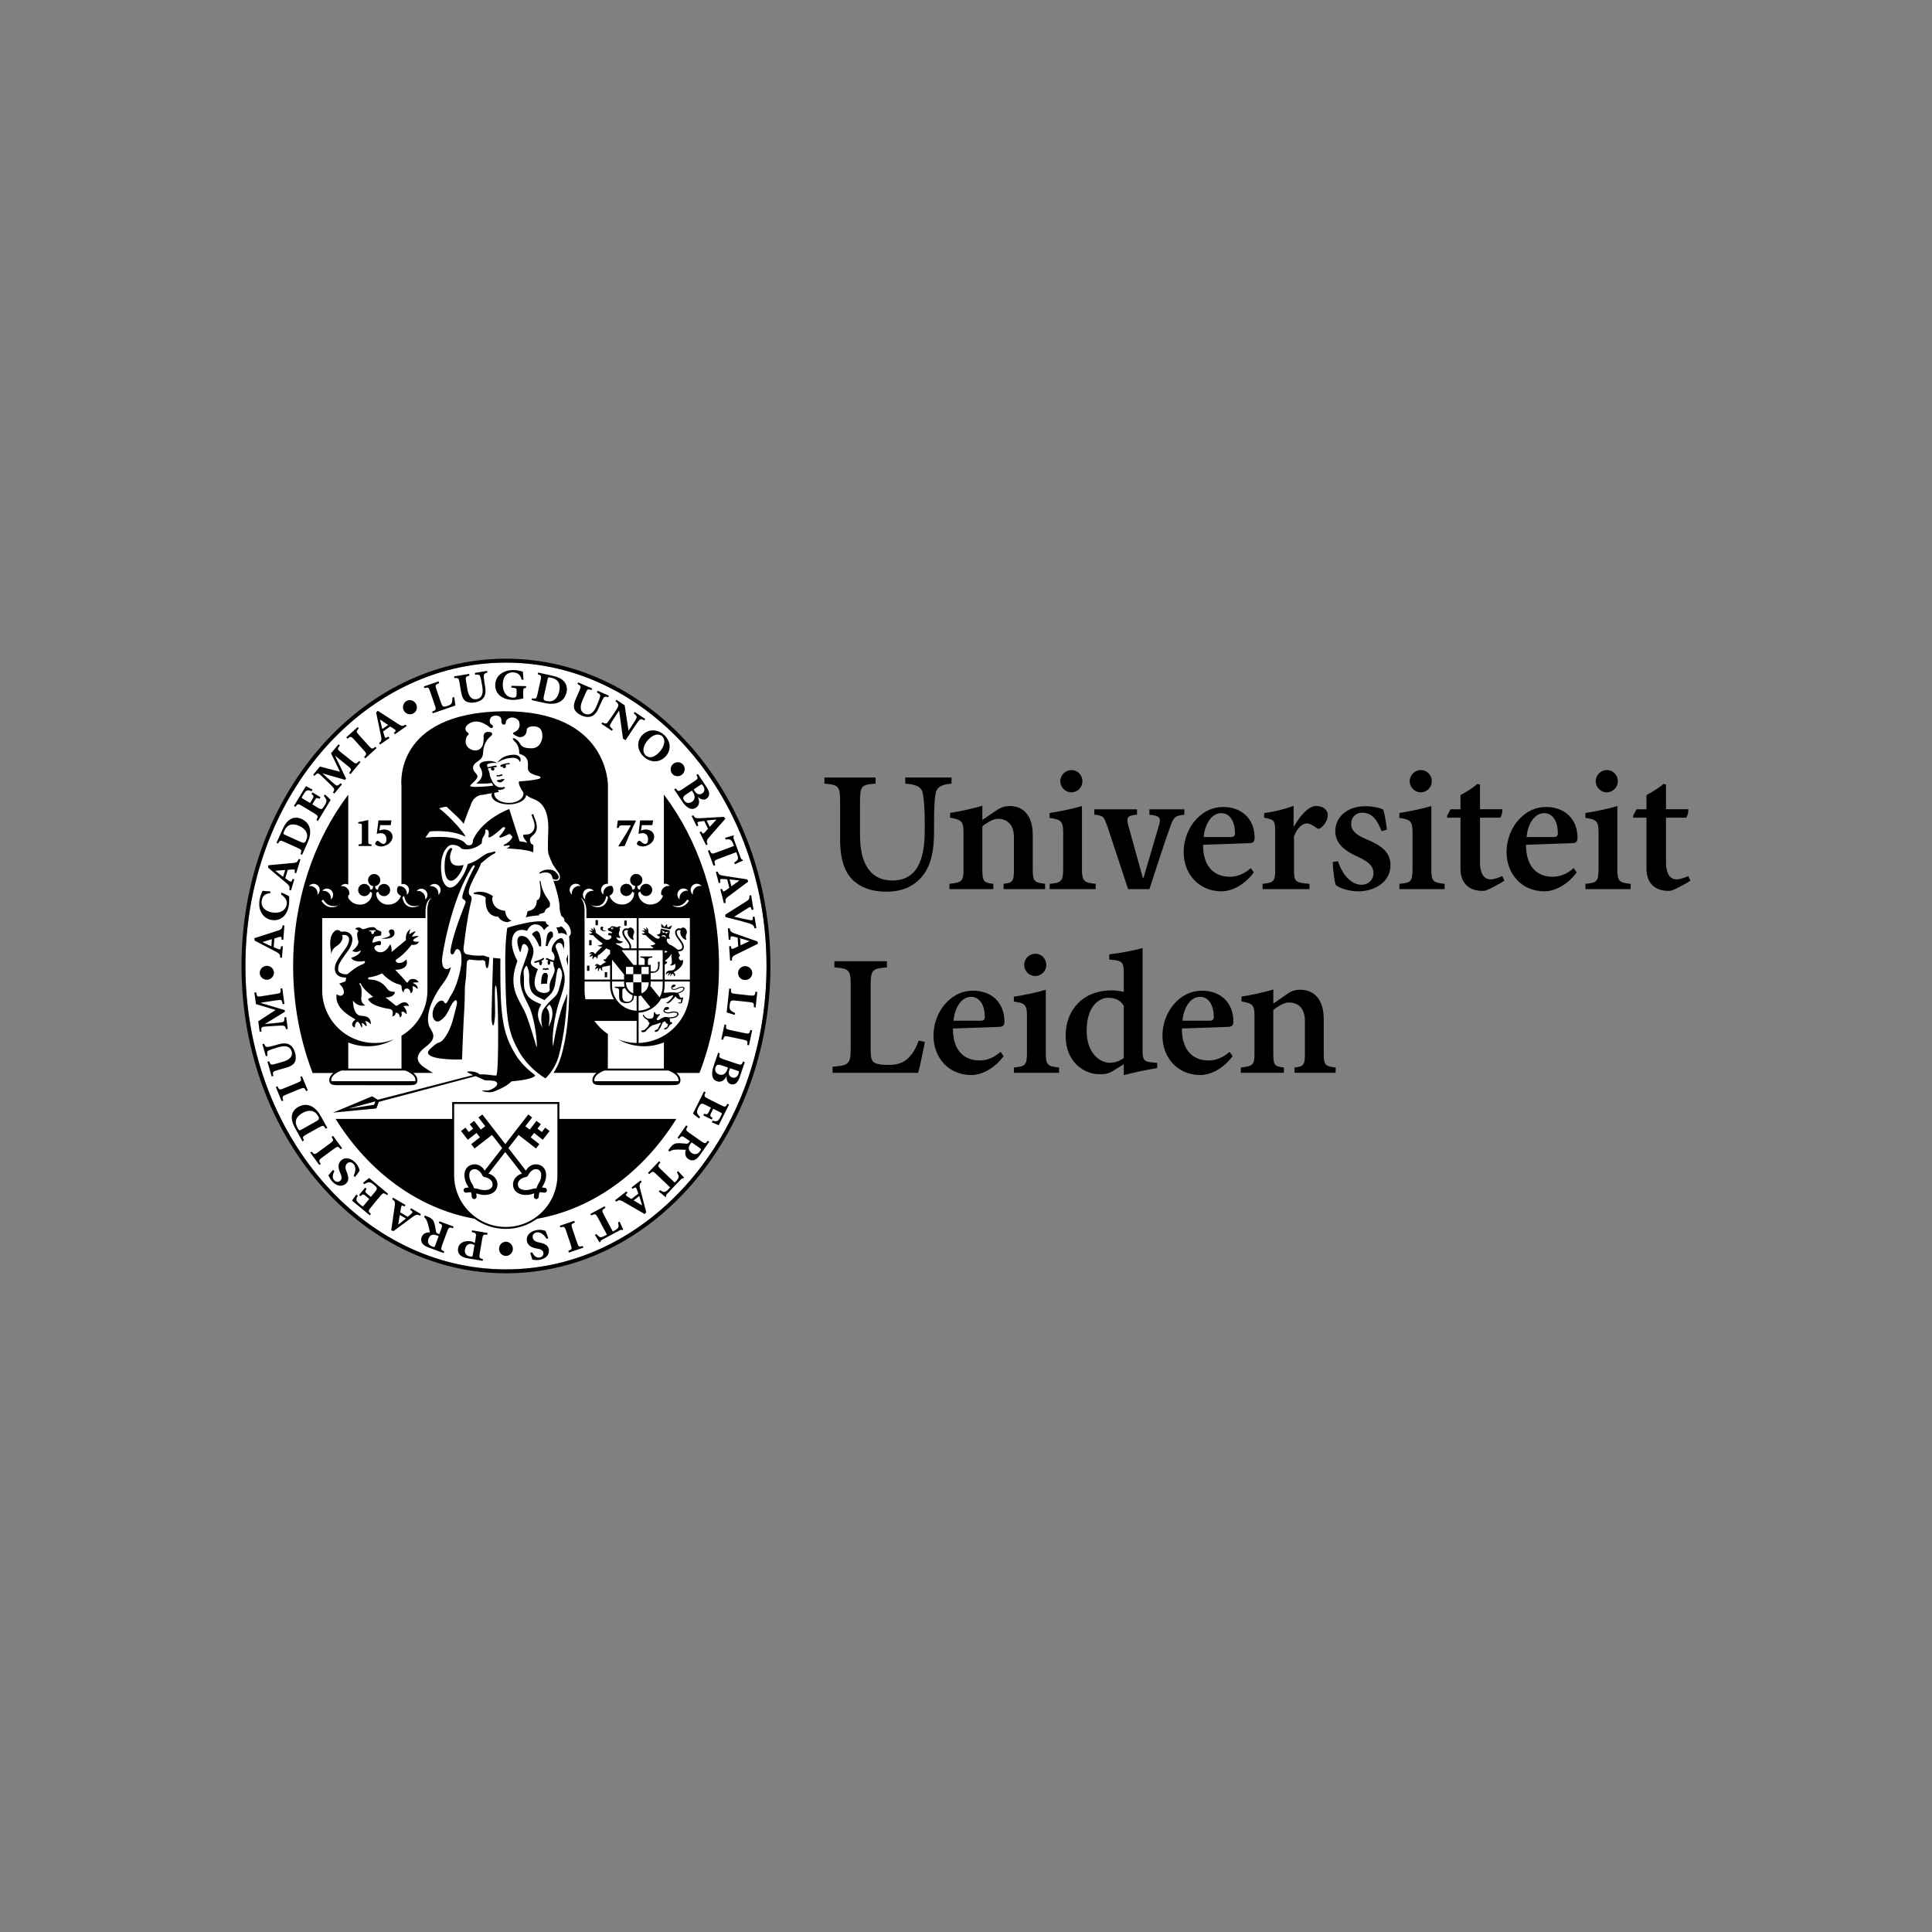 <?xml version="1.0" encoding="UTF-8"?><svg id="Laag_1" xmlns="http://www.w3.org/2000/svg" viewBox="0 0 1200 1200"><rect x="0" y="0" width="1200" height="1200" fill="#808080" stroke="none"/><defs><style>.cls-1,.cls-2,.cls-3{stroke-width:0px;}.cls-2{fill:#fff;}.cls-3{fill:#030000;}</style></defs><path class="cls-1" d="M771.11,622.01c6.14,1.14,8.07,1.56,8.07,8.63v23.58c0,7.53-1.08,7.94-8.48,8.82v3.31h26.77v-3.31c-5.65-.68-6.6-1.14-6.6-8.56v-27.14c3.24-2.64,7.03-4.68,9.5-4.68,5.4,0,10.14,2.88,10.14,11.61v19.47c0,7.97-.7,8.62-6.46,9.3v3.31h25.56v-3.31c-6.22-.81-7.42-1.14-7.42-8.56v-21.83c0-11.23-5.53-17.91-14.63-17.91-3.31,0-5.82,1.07-7.31,2.12l-9.37,6.5v-8.77c-4.46,1.39-14.11,3.62-19.76,4.4v3.01ZM718.75,660.2l-3.36-.35c-4.48-.53-5.71-1.03-5.71-7.22v-63.81c-5.01,1.56-14.09,3.16-20.7,3.96v3.19c7.59.65,9.02,1.19,9.02,8v12.07c-2.6-.65-6.13-.91-7.37-.91-18.5,0-28.75,12.62-28.75,28.22,0,16.46,11.6,23.86,20.96,23.86,1.28,0,4.64.27,8.29-1.91l6.87-4.31v6.82c4.26-1.25,14.62-3.46,20.76-4.42v-3.19ZM697.99,657.18c-2.64,1.81-5.5,2.93-8.62,2.93-6.27,0-14.42-6-14.42-19.77,0-16.96,9.06-20.57,13.04-20.57,4.66,0,7.79,1.24,10,4.99v32.42ZM570.61,646.29c-1.9,5.53-4.25,8.77-6.5,10.94-2.87,2.77-6.76,4.21-11.7,4.21-4.17,0-6.82-.19-8.95-1.22-2.21-1.07-2.69-3.24-2.69-8.97v-39.27c0-9.8,1.28-10.37,10.13-11.14v-3.8h-32.67v3.8c9.03.76,10.16,1.44,10.16,11.14v39.4c0,9.7-1.49,10.42-11.26,11.19v3.79h53.14c1.03-3.27,3.35-14.89,4.19-19.16l-3.86-.91ZM763.03,637.8c2.11-.07,3.07-1.1,3.07-3.14,0-12.49-8.56-19.31-19.44-19.31-5.99,0-11.45,2.1-16.45,7.2-4.8,4.9-8.19,12.51-8.19,20.81,0,13.04,8.89,24.38,23.68,24.38,4.25,0,12.77-2.25,19.9-11.75l-1.9-2.67c-4.11,3.68-8.53,5.36-13.09,5.36-8.22,0-16.54-4.76-16.54-19.87l28.95-1.01ZM734.45,633.99c.74-8.34,5.11-14.84,10.9-14.84s8.57,5.84,8.54,12.38c-.01,1.79-.7,2.46-2.59,2.46h-16.85ZM620.81,637.8c2.11-.07,3.07-1.1,3.07-3.14,0-12.49-8.57-19.31-19.44-19.31-6,0-11.45,2.1-16.44,7.2-4.82,4.9-8.2,12.51-8.2,20.81,0,13.04,8.89,24.38,23.68,24.38,4.26,0,12.77-2.25,19.9-11.75l-1.91-2.67c-4.09,3.68-8.5,5.36-13.08,5.36-8.21,0-16.53-4.76-16.53-19.87l28.95-1.01ZM592.24,633.99c.73-8.34,5.1-14.84,10.89-14.84s8.57,5.84,8.54,12.38c0,1.79-.69,2.46-2.59,2.46h-16.85ZM657.82,666.36v-3.31c-7.13-.76-8.26-1.44-8.26-9.2v-39.09c-4.45,1.39-14.2,3.51-19.83,4.3v3.04c6.17.93,8.14,1.43,8.14,8.67v23.08c0,7.94-1.23,8.51-8.14,9.2v3.31h28.09ZM642.95,606.23c3.88,0,6.93-3.15,6.93-6.85,0-3.96-3.04-6.99-6.8-6.99s-6.94,3.03-6.94,6.99c0,3.7,3.15,6.85,6.82,6.85M590.12,507.91c6.13,1.15,8.33,1.57,8.33,8.65v23.58c0,7.53-1.33,7.94-8.74,8.82v3.3h27.28v-3.3c-5.64-.69-6.84-1.14-6.84-8.56v-27.16c3.24-2.62,7.02-4.67,9.47-4.67,5.42,0,10.15,2.88,10.15,11.59v19.48c0,7.97-.68,8.62-6.45,9.31v3.3h25.82v-3.3c-6.22-.8-7.68-1.14-7.68-8.56v-21.83c0-11.23-5.19-17.91-14.29-17.91-3.3,0-5.85,1.07-7.39,2.11l-9.62,6.51v-8.78c-4.47,1.39-14.37,3.63-20.02,4.41v2.99ZM713.9,552.26c5.64-16.91,8.97-27.9,13.2-39.49,1.95-5.33,2.98-6.14,8.5-6.74v-3.33h-21.69l.03,3.33c1.08.09,2.96.36,4.05.69,2.5.75,2.94,2.39,1.93,5.64l-9.66,32.91h-.44l-9.06-32.72c-.88-3.46-.53-4.87.71-5.53,1.22-.66,3.58-.95,4.74-.99v-3.33h-26.52v3.33c6.44.69,5.68,1.29,8.12,7.21l12.88,39.02h13.21ZM907.13,493.85v8.8h-6.14l-2.13,3.97v1.25h8.27v31.48c0,9.69,5.66,13.99,13.62,13.99,2.05,0,2.31-.33,3.58-.85,2.08-.87,7.8-3.93,10.13-5.48l-1.39-2.87c-1.79.8-4.85,2.07-7.28,2.07-2.59,0-6.53-1.62-6.53-10.67v-27.67h12.46c1.08-1.13,1.54-3.82,1.38-5.23h-13.85v-15.28l-1.59-.48c-2.39,2.33-7.68,5.42-10.54,6.96M1022.66,493.85v8.8h-6.14l-2.15,3.97v1.25h8.28v31.48c0,9.69,5.67,13.99,13.62,13.99,2.05,0,2.32-.33,3.58-.85,2.1-.87,7.8-3.93,10.14-5.48l-1.39-2.87c-1.78.8-4.84,2.07-7.28,2.07-2.57,0-6.53-1.62-6.53-10.67v-27.67h12.46c1.08-1.13,1.51-3.82,1.38-5.23h-13.84v-15.28l-1.59-.48c-2.38,2.33-7.68,5.42-10.55,6.96M1012.83,552.26v-3.3c-7.13-.76-8.26-1.44-8.26-9.2v-39.1c-4.46,1.41-14.18,3.51-19.84,4.31v3.04c6.19.96,8.16,1.45,8.16,8.67v23.09c0,7.94-1.24,8.51-8.14,9.2v3.3h28.08ZM997.97,492.14c3.86,0,6.9-3.16,6.9-6.85,0-3.96-3.04-6.99-6.79-6.99s-6.95,3.03-6.95,6.99c0,3.7,3.15,6.85,6.84,6.85M897.28,552.26v-3.3c-7.13-.76-8.25-1.44-8.25-9.2v-39.1c-4.47,1.41-14.2,3.51-19.85,4.31v3.04c6.19.96,8.16,1.45,8.16,8.67v23.09c0,7.94-1.23,8.51-8.14,9.2v3.3h28.09ZM882.43,492.14c3.87,0,6.9-3.16,6.9-6.85,0-3.96-3.03-6.99-6.79-6.99s-6.96,3.03-6.96,6.99c0,3.7,3.16,6.85,6.84,6.85M861.42,515.38c-.27-2.6-1.27-10.13-2.36-12.63-2.51-1.03-6.01-1.96-11.08-1.98-11.46-.04-18.61,7-18.61,15.44,0,9.28,8.51,13.43,14.71,16.28,6.53,3.04,9,5.77,9,9.92s-3.33,7.15-7.39,7.15c-6.97,0-12.27-7.23-14.64-14.6l-3.21.38c0,4.84,1.09,12.78,1.89,14.45,2.13,1.68,7.93,3.85,13.94,3.85,9.6,0,19.97-5.41,19.97-16.25,0-8.4-6.07-12.43-15.17-16.23-5.59-2.32-9.25-5.05-9.25-9.33s2.94-7.07,6.77-7.07c6.31,0,9.5,4.63,12.13,11.49l3.29-.88ZM803.48,513.32v-12.77c-6.27,2.28-12.15,3.64-18.3,4.48v2.88c5.95,1.07,6.87,1.53,6.87,8.25v24.24c0,7.26-1.25,7.87-7.85,8.56v3.3h29.13v-3.3c-8.77-.69-9.6-1.3-9.6-8.56v-21.04c2.24-5.54,5.31-7.9,7.94-7.9,1.9,0,3.96,1.26,6.04,2.79.8.6,1.65.7,2.52.09,2.34-1.69,4.47-5.05,4.47-8.2s-3.11-5.55-7.14-5.55c-4.95,0-10.1,6.22-13.86,12.73h-.22ZM976.74,523.7c2.13-.08,3.08-1.1,3.08-3.14,0-12.5-8.57-19.32-19.43-19.32-6,0-11.46,2.11-16.45,7.21-4.81,4.9-8.19,12.51-8.19,20.81,0,13.03,8.88,24.37,23.67,24.37,4.26,0,12.78-2.25,19.89-11.75l-1.88-2.67c-4.12,3.7-8.53,5.36-13.09,5.36-8.21,0-16.53-4.76-16.53-19.87l28.93-1.01ZM948.17,519.89c.74-8.35,5.1-14.84,10.9-14.84s8.56,5.84,8.54,12.38c-.01,1.79-.7,2.46-2.6,2.46h-16.85ZM776.2,523.7c2.1-.08,3.07-1.1,3.07-3.14,0-12.5-8.57-19.32-19.43-19.32-6,0-11.46,2.11-16.45,7.21-4.79,4.9-8.2,12.51-8.2,20.81,0,13.03,8.9,24.37,23.68,24.37,4.25,0,12.78-2.25,19.89-11.75l-1.9-2.67c-4.11,3.7-8.51,5.36-13.08,5.36-8.22,0-16.54-4.76-16.54-19.87l28.95-1.01ZM747.62,519.89c.75-8.35,5.1-14.84,10.9-14.84s8.57,5.84,8.54,12.38c0,1.79-.7,2.46-2.6,2.46h-16.85ZM680.54,552.26v-3.3c-7.13-.76-8.52-1.44-8.52-9.2v-39.1c-4.45,1.41-14.44,3.51-20.09,4.31v3.04c6.17.96,8.42,1.45,8.42,8.67v23.09c0,7.94-1.5,8.51-8.4,9.2v3.3h28.6ZM665.41,492.14c3.88,0,6.91-3.16,6.91-6.85,0-3.96-3.04-6.99-6.79-6.99s-6.95,3.03-6.95,6.99c0,3.7,3.16,6.85,6.83,6.85M591.01,486.74c-6.57.46-9.46,2.42-10.02,6.73-.44,3.36-.83,7.93-.83,17.2v5.72c0,12.82-2.1,22.52-8.62,29.32-5.22,5.44-12.17,8.14-20.89,8.14-7.05,0-13.89-1.6-19.09-5.64-6.65-5.16-9.75-13.64-9.75-26.99v-22.88c0-10.42-1.03-10.8-9.76-11.61v-3.79h31.77v3.79c-8.66.65-9.65,1.15-9.65,11.61v20.52c0,17.8,6.68,28.03,20,28.03,15,0,20.2-12.06,20.2-31.07v-5.16c0-9.28-.56-13.76-1.08-17.23-.63-4.19-3.12-6.14-11-6.71v-3.79h28.72v3.79Z"/><path class="cls-2" d="M314.26,411.55c-89.24,0-161.84,84.55-161.84,188.45s72.6,188.44,161.84,188.44,161.85-84.54,161.85-188.44-72.61-188.45-161.85-188.45"/><path class="cls-3" d="M428.45,570.24h-31.81v18.78h8.86c.18-.17.3-.3.4-.4-.43-.16-1.11-.52-1.99-1.39,0,0,2,.02,3.11-.98-.06-.24-.2-.46-.48-.64-2.71-1.76-5.56-4.88-5.56-4.88-2.07.22-2.33-1.02-2.33-1.02.57.16,1.81.04,1.81-.36,0-.47-1.76-1.24-1.76-1.24.42-.38,1.99.07,1.99.07.04-.24-1.06-1.62-1.06-1.62.88,0,1.88,1.11,1.88,1.11.26-.57-.28-1.83-.28-1.83,1.85.94,1.45,3.42,1.45,3.42l4.47,3.28c1.3.67,2.42,1.04,2.73-.77,0,0-1.36-.31-1.97-1.22,0,0,.91,0,1.81-.6.93-.59,0-2.87,1.22-3.1l5,1.06s.15,2.2-.47,3.1c0,0,.16,1.67.91,1.98,0,0-1.67.3-1.96-.15l-.3.68c-.23,1.29,1.16,2.98,1.99,3.24,1.98.66,4.75,3.11,4.75,3.11.53.06,1.88.06,2.5-.61.38-.42.48-1.08.26-1.96-.22-1.01-1.48-2.69-2.38-3.94-.3-.4-.59-.79-.8-1.1-.07-.12-1.9-2.79-.82-4.45,1.31-1.94,3.28-1.03,3.28-1.03,1.06-1.21,2.81-.79,3.54,1.14.85,2.21-1.36,2.5-.06,5.84-1.51.1-4.78-2.88-3.56-5.99,0,0-.55-.08-1.05-.07-.55.01-1.02.27-1.25.67-.5.84.2,2.48.77,3.31.2.3.48.67.78,1.08,1.01,1.36,2.28,3.09,2.56,4.32.28,1.23.12,2.21-.5,2.91-.8.87-2.15.98-2.9.96.21.45.23.79.38,1.21.33.85.93,1.21.93,1.21-1.44,1.2-.93,2.3-.25,2.91.82.76,1.91-.2,1.91-.2.87,5.06-5.99,7.6-5.77,7.9.22.33.46.26.78.83.7,1.3-.67,1.6-.67,1.6.09-.88-.29-1.54-.76-1.59-.45-.06-1.36,1.68-1.36,1.68-.36-.51.39-1.93.39-1.93-.53-.2-1.84,1.58-1.84,1.58-.3-.78.64-1.87.64-1.87-.78-.25-2.02,1.19-2.02,1.19-.05-2.57,2.01-2.67,3.04-2.68,3.94-.08,2.74-4.21,2.74-4.21-1.93,1.61-3.3.93-3.3.93.93-.46,1.38-1.37,1.27-2.35-.35-3.4-.44-3.82-.19-4.18.28-.39-.41-.21-.41-.21-.52,1.71-3.87,4.13-3.87,4.13.62.17,1.6.62,1.6.62-.21.67-.84,1.19-1.61,1.58v9.35h15.63v-38.17ZM428.45,609.62h-15.63v2.41c0,1.57-.22,3.1-.62,4.53,1.2.15,2.51-.09,2.96-.13,0,0,2.37-.14,3.58-.06.67.06,1.18.15,1.59.28,1.15-.24,3.32-.91,3.78-1.76.08-.18.38-.44.3-.62-.01-.03-.02-.72-.19-.76-.57-.18-2.11,0-3.07.6-1.31.84-3.13.91-3.87.33-.4-.3-.45-.89-.18-1.78,0,0,.12-1.11,1.93-1.11.62-.02.69.75.16,1.15-.38.29-1.24.76-1.64.56-.07.38-.04.63.08.73.29.22,1.47.75,3.24-.35.96-.61,2.69-.93,3.53-.67.34.11.71.7.78.85.16.35-.39,1.01-.56,1.35-.5.93-2.3,1.58-3.49,1.9.53.36.65.74.65.74,0,0,.22.53.3.93.3,1.53,2.27.75,2.27.75,0,.99-.77,3.11-.84,3.34-.2.62-1.51.3-2.04.3-.68,0,0-.38.23-.53.24-.16,1.05.16,1.05.16l.45-1.98c-2.56.3-3.62-1.99-3.62-1.99,0,0-1.43,2.21-4.07,4.13-.82.57-1.6,0-1.6,0-.3-.32.45-.39.45-.39,1.51-.54,3.78-3.87,3.78-3.87,0,0,.45-1.12-2.72.39-2.22,1.06-3.76,1.25-4.73,1.19-.05.09-.1.19-.16.3-1.41,2.44-3.41,4.47-5.8,5.96-2.38,1.45-5.13,2.36-8.09,2.5v18.8c6.73-.19,12.96-2.39,18.06-6.04h0c8.31-5.95,13.75-15.67,13.75-26.7v-5.43ZM421.43,670.83c0-2.22-2.38-4.44-6.37-5.91h-39.56c-3.98,1.48-6.36,3.7-6.36,5.91,0,.27.04.52.09.73h52.14c.04-.21.07-.44.07-.73M369.19,634.12c2.29,3.18,5.13,5.96,8.39,8.16l-.05,21.43h34.82l.03-16.27c-3.79,1.56-7.96,2.42-12.31,2.42-5.9,0-11.4-1.57-16.17-4.3,3.58,1.39,7.45,2.21,11.53,2.25v-13.69h-26.24ZM363.09,615.05c0,1.93.18,3.79.49,5.63h17.74c-1.52-2.55-2.38-5.48-2.38-8.65v-2.41h-15.85v5.43ZM360.55,557.67c1.36,1.18,2.72,3.71,2.55,9.05-.07,2.33-.05,3.13-.02,3.4v.12s.01,38.17.01,38.17h15.85v-8.83c-1.88.61-4.05.8-4.27.84-1.3.38-.45,2.58-.45,2.58-1.24-.21-1.12-1.58-1.12-1.58-1.45-.04-1.22,1.9-1.22,1.9-1.2-.52-.11-1.85-.46-1.96-.69-.3-1.68,1-1.68,1-.27-1.31.97-2.48.97-2.48-.48-.34-1.28.13-1.28.13.73-2.13,2.41-.96,2.82-.64.35.25.58.5,1.07.09,1.17-1.01,3.38-2.08,3.38-2.08-1.23.2-1.95-1.42-1.95-1.42,1.5,0,1.66-.44,1.97-.89.78-1.2,1.54-1.98,2.22-2.49v-2.42c-1.33-.54-2.37-1.16-2.37-1.16-2.87,3.02-4.47,4.04-4.67,4.08-.22.06-.62.21-.62.83,0,1.29-.62,1.66-.62,1.66,0-.26,0-1.19-.98-1.24-1.03-.05-1.24,1.49-1.24,1.49-1.04-.46-.18-2.2-.18-2.2-.88.04-1.87.86-1.87.86-.48-1.19,1.41-1.87,1.41-1.87-.37-.25-1.84-.2-1.84-.2.78-1.39,2.69-1.29,3.15-.42.17.32.41.82.82.22.5-.76,3.52-3.68,4.07-4.23-.42-.18-1.96.16-2.83-.71,0,0,2.01.03,3.11-.99-.05-.24-.21-.45-.48-.62-2.71-1.77-5.56-4.87-5.56-4.87-2.07.19-2.33-1.05-2.33-1.05.58.17,1.82.07,1.82-.35,0-.47-1.76-1.25-1.76-1.25.42-.36,1.99.08,1.99.08.05-.25-1.05-1.62-1.05-1.62.87,0,1.88,1.1,1.88,1.1.26-.57-.29-1.83-.29-1.83,1.86.93,1.44,3.41,1.44,3.41l5.65,4.02c1.28.67,2.42.76,3.78-.52,1.02-.97-.12-1.87-.42-1.89-.16-.02-.93.13-1.11-.16-.27-.42-.14-1.01.16-1.13.33-.17,1.65.06,1.93.02.29-.06.52-.53.1-.7-1.68-.75-2.35-.96-2.38-1.25-.05-.6-.15-1.07.16-1.11.8-.06.93-.19.93-.19.8-1,1.31-1.02,1.59-1.08.58-.1,2.07.41,2.55.55.23.05.6.1.73-.02,1.07-1.08,2.22.02,2.22.02-.49-.06-1.32.58-1.06.77.63.45-.16,2.15-.33,2.66-.5,1.51,1.07,2.99,1.07,2.99-1.35.81-2.58-.26-2.58-.26,0,2.67,4.03,2.77,4.03,2.77-.82,1.51-3.38,1.14-3.89,1.04-.61-.13-.51.67.3.95,1.23.42,2.73,1.48,3.7,2.25h3.71c.23-.41.27-.99.1-1.69-.23-1.03-1.47-2.72-2.38-3.96-.31-.41-.59-.78-.81-1.11-.07-.11-1.9-2.78-.8-4.42,1.3-1.96,3.27-1.04,3.27-1.04,1.05-1.22,2.82-.81,3.55,1.12.83,2.22-1.36,2.5-.07,5.84-1.51.11-4.77-2.88-3.55-5.99,0,0-.56-.08-1.06-.07-.56.01-1.02.27-1.25.67-.51.84.21,2.48.77,3.31.21.31.48.67.78,1.08,1.02,1.39,2.29,3.09,2.57,4.31.18.76.16,1.41,0,1.95h3.56v-18.78h-30.85l-.41-.12c0-.45,0-1.14.04-2.67.21-6.82-2.05-9.06-3.67-9.78M356.51,551.6c1.08-1.09,2.59-1.52,4.01-1.3-.07-.1-.13-.2-.22-.28-1.48-1.48-3.88-1.48-5.37,0-1.48,1.48-1.48,3.9,0,5.39.08.08.19.14.28.22-.22-1.42.19-2.94,1.3-4.03M363.16,553.06c-1.47,1.48-1.47,3.9,0,5.37.1.08.19.16.28.24-.23-1.42.2-2.94,1.3-4.04,1.09-1.1,2.61-1.51,4.02-1.28-.08-.11-.15-.2-.24-.28-1.48-1.49-3.9-1.49-5.37,0M376.33,557.56c-.45,1.89-1.94,5.45-6.67,5.19-1.02-.06-1.92-.32-2.72-.74,1.04.82,2.28,1.38,3.83,1.45,6.39.36,6.87-6.28,6.87-6.28l-1.12-.73s-.02.47-.19,1.11M388.26,613.66c-.93.14-1.71.48-1.71,1.63v3.36c0,2.31.93,3.59,3.06,3.59s3.23-1.3,3.25-3.77v-.34c-2.08-.82-3.74-2.43-4.61-4.48M380.14,609.62v2.41c0,8.54,6.82,15.51,15.29,15.74v-9.09c-.58-.04-1.15-.12-1.67-.26,0,.21-.01.43-.01.67v-.56c0,1.41-.32,2.61-1.31,3.47-.79.71-2.08,1.09-3.34,1.09-1.12,0-2.31-.17-3.21-.77-.95-.62-1.36-1.67-1.36-3.38v-3.65c0-1.55-1.19-1.64-2.64-1.73v-.68h6.08c-.24-.77-.36-1.6-.36-2.44v-.81h-7.48ZM393.4,599.32h2.04v-9.1h-9.36l7.33,9.1ZM380.14,596.04v12.37h7.48v-3.11l-7.48-9.26ZM379.69,576.66s-.02.02-.02.07c0,.27.21.52.44.52.25,0,.45-.25.45-.52,0-.05-.04-.07-.05-.13l.64-.04c.13,0,.22,0,.24-.14,0-.12-.08-.15-.21-.15l-1.05-.05h-.01s-.01,0-.01,0l-.5-.02c-.1,0-.22.08-.22.21-.01.13.08.23.2.24h.12ZM398.43,605.04h4.5v-4.51h-4.5v4.51ZM393.32,605.04v5.11h-4.51v.28c0,3,1.88,5.56,4.51,6.59v-6.87h5.11v6.87c2.44-.96,4.22-3.22,4.46-5.93.03-.22.04-.42.04-.65v-.28h-4.5v-5.11h-5.11ZM393.32,600.53h-4.51v4.51h4.51v-4.51ZM398.17,618.38c-.49.16-1.01.22-1.53.27v9.13c2.67-.13,5.16-.92,7.31-2.22l-5.78-7.17ZM409.71,619.54c1.22-2.24,1.91-4.78,1.91-7.51v-2.41h-7.47v.81c0,.65-.08,1.3-.23,1.9l5.79,7.21ZM414.28,590.81c-.49-.04-.98-.15-1.46-.25v1.24c.52-.24.92-.31,1.15-.32.82-.07.31-.67.31-.67M413.2,579.06s.05.02.07.07c-.04.03-.08.04-.09.09-.05.22.19.47.54.55.36.08.67-.07.72-.3.01-.09-.04-.21-.11-.29h.72c.09-.02.16-.1.16-.21,0-.1-.07-.19-.18-.18l-1.67.06c-.1.01-.17.1-.17.2M412.44,580.87c-1.23-.27-1.67.94-1.67.94,2.34-.96,2.58.84,2.58.84.07-.37.68-1.44-.91-1.78M412.82,579.09c.01-.05-.04-.09-.05-.14.03-.01.07,0,.09-.02.05-.1,0-.21-.08-.25l-1.5-.72c-.08-.04-.19-.01-.24.1-.04.08-.01.19.08.24l.64.31c-.09.05-.18.12-.2.22-.05.23.19.47.53.56.36.05.67-.07.73-.3M396.64,599.32h3.78v-2.81c0-1.57-1.19-1.65-2.64-1.75v-.68h7.42v.68c-1.33.09-2.76.18-2.76,1.75v2.81h1.71v3.91c.38.15.82.24,1.35.24,2.16,0,3.23-1.31,3.26-3.79-.02-1.23-.1-1.9-.16-2.27h1.19c-.08.43-.16,1.25-.16,2.9v-.57c0,1.41-.32,2.62-1.31,3.48-.79.68-2.08,1.09-3.34,1.09-.27,0-.55-.05-.82-.09v4.17h7.47v-18.18h-14.98v9.1ZM420.74,562.75c-1.34.07-2.42-.16-3.28-.57,1.01.82,2.41,1.4,4.4,1.28,2.87-.16,4.79-1.94,6.06-3.99l-1.11-.74c-1.27,2.08-3.18,3.86-6.07,4.02M421.83,552.98c-1.47,1.47-1.47,3.88,0,5.38.1.08.19.13.28.23-.22-1.42.2-2.94,1.3-4.04,1.09-1.11,2.61-1.53,4.02-1.3-.07-.1-.15-.19-.23-.27-1.5-1.49-3.89-1.49-5.37,0M336.84,457.8c.08-2.85-.16-6.66-5.71-6.66,1.56,0-3.96-.41-3.96,2.3,0,1.65-.92,4.45-4.44,4.45.07,0-6.45-1.94-3.1-3.21,1.25-.48,4.22-2.57,2.68-6.74-.48-1.3-4.31-4.02-7.62-.71-.72.71-.24,2.85-1.6,2.85-1.73,0-1.67-1.66-1.67-2.68,0-1.18-.54-2.92-3.51-2.92s-3.74,2.15-3.74,3.05c0,1.59.32,2.1,1.5,2.78,1.04.6.52,2.78-1.35,1.53-.59-.38-6.97-6.27-13.08-2.33-2.77,1.79-2.64,4.22-.84,5.41.75.48.98,1.31.03,1.91-.68.42-2.78,5.16.89,7.93,2.44,1.85,6.37,2.25,8.33-1.44.47-.89.91-3.38.71-6.08-.06-.77.54-3.21,3.97-2.55,1.54.3,1.75,1.32.9,2.2-.91.92-4.86,3.39-5.19,10.78-.08,1.76-.56,3.38-3.01,5.01-1.44.96-5.28,3.36-1.83,7.23,1.91,2.16,2.3,2.79-2.06,6.9-.7.67-2.41,1.59.67,1.9,1.7.18,7.59-.1,12.57-.73l-.87-1.65c-4.31.68-9.72.3-9.72.3,6.22-4.24,2.73-9.5,2.73-9.5-1.66-2.15-.2-3.88,3.01-4.28,3.33-.42,4.31-.3,7.51,1.08,0,0-4.75-.55-6.58.97l.08.42c.03.21.16.72.31,1.25,3.69-.84,5.16-1.19,5.35-1.1.28.16.39.52.23.82-.15.28-.51.38-.81.24-.02-.02-.79.3-1.36.15.04.09.81.48.84.59.14.59-.22,1.18-.79,1.32-.59.15-1.18-.21-1.33-.78-.09-.34,0-.67.19-.93-.6.05-1.31.18-2.13.43.04.16.07.29.11.41.1.26.19.49.27.65.52.96.64,1.85.74,2.64.08.55.15,1.04.35,1.44.14.27.28.59.44.95,1.16,2.68,2.9,6.68,8,5.44.28-.07.58.1.65.39.05.28-.13.52-.39.63-.26.12-.72.29-.98.4-1.34.42-1.98.55-2.84.27.22.76.38,1.44.38,1.44,0,0-1.9.27-2.64.45-.12.36-.16.14-.16.52,0,3.18,4.08,5.76,9.08,5.76s9.08-2.58,9.08-5.76c0-.25-.04-.51-.1-.76l-.04-.05c-.31-.43-.59-.87-.84-1.28-2.3-3.91-1.89-4.94-1.89-4.94.24-.56-.1-.55.29-.58,4.09-.23,7.61-.61,11.88-1.45.85-.18,1.9-.99.91-1.58-.79-.47-7.51-1.18-7.48-5.19.02-3.02.91-6.96-4.91-8.76-.47-.13-.56-.39-.48-1.02.16-1.11-.48-4.2-1.81-5.71-.98-1.11-2.36-2.42-2.2-2.88l.83-.27c.21.25,2.3.91,3.65,3.39.87,1.58,2.29,2.93,7.14,2.93,5.22,0,6.68-4.92,6.74-7M264.38,553.11c-1.49-1.48-3.9-1.48-5.37,0-.1.08-.15.19-.23.29,1.42-.23,2.92.18,4.01,1.28,1.1,1.1,1.52,2.61,1.3,4.04.09-.07.19-.13.28-.23,1.48-1.48,1.48-3.88,0-5.37M267.97,557.64c-1.62.72-3.88,2.95-3.68,9.79.05,1.67.07,2.32.05,2.81h-64.22v44.82c0,12.08,6.5,22.59,16.18,28.27,4.84,2.85,10.48,4.49,16.5,4.49,4.2,0,8.18-.81,11.88-2.25-4.77,2.73-10.3,4.3-16.18,4.3-4.31,0-8.43-.85-12.19-2.35v16.2h33.06v-20.41c9.63-5.7,16.12-16.2,16.12-28.24v-44.82h-.05c.02-.08.07-.6-.02-3.53-.16-5.35,1.19-7.88,2.56-9.06M267.18,550.15c-.09.09-.16.19-.24.28,1.43-.23,2.93.19,4.04,1.3,1.08,1.09,1.5,2.61,1.28,4.02.1-.07.19-.14.3-.24,1.47-1.47,1.47-3.89,0-5.37-1.5-1.5-3.9-1.5-5.38,0M258.03,670.83c0-1.59-1.22-3.16-3.36-4.47-.85-.53-1.87-1.02-3.01-1.44h.12c-.07,0-.13-.01-.21-.04.02.01.07.02.09.04h-39.55s.05-.02.09-.04c-.07.02-.15.04-.21.04h.12c-1.16.42-2.16.93-3.04,1.45-2.11,1.31-3.34,2.88-3.34,4.46,0,.27.03.51.1.71h52.14c.04-.21.05-.44.05-.71M199.69,559.51c1.26,2.07,3.18,3.85,6.05,4,1.99.12,3.39-.45,4.39-1.28-.86.42-1.95.65-3.27.56-2.89-.14-4.8-1.92-6.07-3.99l-1.1.71ZM197.47,555.46c1.48-1.5,1.48-3.9,0-5.38-1.48-1.49-3.88-1.49-5.37,0-.08.08-.16.19-.22.3,1.41-.24,2.92.18,4.02,1.28,1.1,1.09,1.52,2.61,1.29,4.03.1-.08.19-.15.28-.23M200.43,553.03c-.09.1-.16.19-.24.29,1.42-.22,2.93.19,4.02,1.29,1.1,1.08,1.51,2.6,1.3,4.03.09-.08.19-.15.28-.24,1.48-1.47,1.48-3.88,0-5.37-1.5-1.48-3.9-1.48-5.37,0M249.97,557.24s.47,6.62,6.86,6.27c1.53-.08,2.79-.63,3.82-1.44-.79.41-1.69.67-2.71.72-4.74.28-6.22-3.29-6.67-5.16-.15-.66-.19-1.11-.19-1.11l-1.11.73ZM412.6,493.84c21.13,28.15,34,65.38,34,106.16,0,22.95-4.07,44.78-11.4,64.49-.24.63-.5,1.29-.74,1.93l-14.29.02c1.58,1.34,2.46,2.79,2.46,4.39,0,3.13-2.1,3.14-5.94,3.18h-1.51s-39.79.01-39.79.01h-.93c-2.61.02-4.67.02-5.77-1.05-.51-.52-.76-1.21-.76-2.13,0-1.61.88-3.14,2.5-4.47h-26.65c1.67-2.5,3.46-5.9,4.78-10.38,5.49-18.8,5.01-39.5,5.24-56.18.14-9.85.15-9.01-.3-18.4,0,0,1.9-.7.67-4.48-.58-1.78-1.61-3.35-3.6-4.73.13-.72,0-1.58-.81-2.38l-1.24-1.11c-.04-.2-.06-.4-.11-.56-.2-.86-.84-2.38-.84-4.42,0-5.94-3.84-16.79-3.84-16.79,0,0,.69.35,2.18.12,2.62-.43,2.15-3.58.78-5.31-.7-.87-2.5-3.59-3.41-4.96-.7-1.61-2.22-4.81-2.72-6.8-.45-1.81-.19-10.48-.07-12.48,1.06-19.28-7.77-20.5-10.79-21.94-1.5-.71-1.93-.99-2.91-1.85-.17,3.57-5.33,5.9-10.74,5.9s-10.74-2.15-10.74-5.82c0-.22-.18-.48.47-1.13l-2.65.38c-3.33.84-4.1.52-5.38.98-4.41,1.57-5.2,5.71-5.51,6.43-1.7,3.95-3.3,8.47-3.3,8.47-.41.96-.93,2.75-.93,2.75,0,0-1.14-1.37-1.69-2.02-1.08-1.33-7.67-7.33-8.79-8.46-.48-.49-4.76.81-4.76.81,8.6,6.92,15.26,15.34,16.06,16.94.5,1.04.18.67-.57.32-8.96-4.26-21.33-2.84-21.33-2.84l-2.73,3.82c12.62-1.22,22.37.13,24.83,3.63.57.81,1.66,1.35,2.93,1.1,1.31-.24,1.73-1.5,1.73-2.22,0-.32-.01-.88.4-1.74,6.15-12.67,22.21-18.52,22.21-18.52l6.42,20.03c2.53.32,3.31.47,4.68.87-.48-1.17-3.12-3.5-2.32-4.85.22-.36,3.01.05,4.34-.81,1.53-1.01,3.93-3.14,1.7-8.94-.4-1.04-.93-2.3-1.08-2.8l1.1-.37c.12.39.54,1.47,1.05,2.74,3.1,7.63-.46,9.76-1.96,11.16-.29.29-.55.53-.68.73-.79,1.34-.22,2.84.41,3.86,1.32.48,1.32.99,1.32.99l-.04,4.26c-5-2.21-17.44-2.33-16.8-2.46.63-.11,2.71-1.1,2.02-1.8-.28-.27-2.08.21-3.03.28-.79.07-.75-.48-.3-.78,0,0,.52-.19,1.55-.82,2.05-1.28,3.2-2.91,3.47-3.72.3-.9-.81-1.02-.81-1.02.13-.83-.64-1.22-1.58-.81-.42.18-3.74,1.85-4.88,2.02-.61.11-1.04-.5-.65-.89,2.07-2.15,2.18-2.73,3.05-3.99,1.38-2-.64-1.91-1.35-1.19-1.27,1.28-5.16,4.73-7.3,5.69-1.01.44-1.35.27-1.19-.52.34-1.69.08-1.82,0-2.95-.06-.95-1.98-1.82-1.98-.62,0,1.27-.08,2.38-1.11,3.72-1.37,1.79-.77,4.11-1.39,4.59-6.39,5.03-12.4,3.04-12.4,3.04-.9-1.83-5.91-3.56-8.26-1.43-6.71,6.11-3.81,19.86-3.4,20.91,2.95,7.71,7.65,3.7,8.47,2.85,5.5-5.6,7.14-12.79,7.14-12.79,3.09-.96,4.82-1.82,6.94-3.33,2.85-2.04,4.59-3.18,5.9-3.59,1.42,0,3.54-1.07,4.34-.81v.91c-3.23,1.21-9.03,6.64-8.98,6.36-.7,3.94-10.43,17.25-6.69,19.93,1.66,1.18.65,3.41.04,6.24,0,0-2.01,8.48-3.86,24.43,0,0-1.1,4.26.9,5.56.9.6,6.42,1.52,10.59,1.12,1.11-.12,3.29,1.13,4.25,1.07,0,0-.31,6.91-1.38,6.78-1.24-.15-1.06-4.94-1.24-4.46-.21.51-.95-.64-1.36-.57-1.96.35-4.17.19-7.92-.29-.7-.1-1.78.45-1.95,1.27-.3,1.43-.2,1.84-.56,8.56-.13,2.15-.47,3.64-.71,6.19-.13,1.2-.13,9.59-.36,13.18-.48,7.27-1.3,26.36-1.51,32.83-12.61.32-24.81-1.38-20.09-6.26.81-.84,1.67-1.46,2.61-2.33,3.6-3.3,3.78-.28,7.63-6.21,3.82-5.87,4.9-13,6.34-18.12,1.19-4.21-.39-5.93-3.49-.25-.43.8-1.28,3.1-2.93,5.56-.64.96-2.51,3.08-4.28,3.82-3.65,1.5-6.34-5.28-1.27-11.2,1.9-2.23,4.11-1.76,4.36-.57,0,0,.79,1.49,1.82.08.64-.87,1.75-3.18,1.75-3.18,5.39-7.94,7.2-19.71,7.23-22.06.01-1.09-.05-2.01-.07-2.81-.02-4.91-3.02-6.62-4.19-3.34-.96,2.72-3.11,2.03-2.49-1.51,2.06-11.7,8.4-26.37,9.16-28.64.55-1.65-.71-2.03-1.13-2.38-.61-.53-1.01-.72-.72-2.15,1.31-6.3,7.15-17.42,7.39-17.75.91-1.31-.31-1.99-1.31-.39-13.31,20.8-18.82,55.75-18.75,57.97.26,9.11,5.6,4.34,5.6,4.34-1.59,6.37-4.69,9.59-6.4,12.09-11.73,17.2-6.91,25.15-6.91,25.15,1.83,3.5,5.06,6.48-2.1,12.06-2.31,1.79-9.72,7.17-1.43,12.85,2.57,1.76,4.4,2.87,5.69,3.59h-12.23c1.61,1.33,2.5,2.87,2.5,4.47,0,3.13-2.11,3.14-5.94,3.18l-42.25-.05c-2.6,0-4.67.08-5.76-.99-.52-.52-.77-1.21-.77-2.13,0-1.59.88-3.11,2.46-4.45l-12.77.04c-.25-.64-.51-1.3-.75-1.93-7.33-19.71-11.39-41.54-11.39-64.49,0-40.78,12.88-78.02,34-106.16.08-.1.15-.21.23-.32v55.86c-1.42-.72-3.21-.5-4.39.7-.09.09-.16.19-.24.28,1.42-.23,2.93.19,4.02,1.29,1.07,1.07,1.47,2.51,1.3,3.9-.21.19-.44.36-.7.52v1.53c.9,1.64,3.04,4.24,7.58,4.24,3.19,0,7.22-2.61,7.22-7.11,0,0-.35-.65-1.21-.93-.44,1.59-1.9,2.75-3.64,2.75-2.1,0-3.79-1.69-3.79-3.79s1.7-3.81,3.79-3.81,3.66,1.58,3.78,3.58c.49.06,1.61-.02,1.76-2.18-1.8-.3-3.18-1.85-3.18-3.75,0-2.1,1.69-3.8,3.79-3.8s3.79,1.7,3.79,3.8c0,1.9-1.38,3.45-3.19,3.75.14,2.16,1.28,2.24,1.76,2.18.12-1.99,1.76-3.58,3.78-3.58s3.79,1.7,3.79,3.81-1.69,3.79-3.79,3.79c-1.73,0-3.19-1.16-3.65-2.75-.87.28-1.2.93-1.2.93,0,4.5,4.02,7.11,7.22,7.11,6.28,0,7.98-5.01,8.13-5.51-1.44-.55-2.47-1.91-2.47-3.56,0-.93.33-1.76.88-2.39,1.38-.21,2.85.21,3.93,1.28,1.08,1.09,1.51,2.61,1.28,4.03.1-.08.2-.15.3-.23,1.47-1.5,1.47-3.9,0-5.38-.99-.98-2.36-1.31-3.61-.98v-61.32s-5.24-45.17,63.53-46.07c65.54-.44,64.73,46.23,64.73,46.23v60.94c-1.12-.13-2.28.22-3.13,1.08-1.49,1.48-1.49,3.88,0,5.37.09.08.19.15.29.22-.24-1.41.18-2.93,1.29-4.03,1.09-1.09,2.58-1.51,3.99-1.3.59.66.95,1.53.95,2.47,0,1.65-1.02,3.02-2.47,3.58.15.49,1.85,5.51,8.15,5.51,3.18,0,7.2-2.61,7.2-7.11,0,0-.34-.64-1.21-.94-.44,1.61-1.91,2.76-3.64,2.76-2.1,0-3.79-1.68-3.79-3.81s1.7-3.79,3.79-3.79,3.66,1.59,3.77,3.58c.5.07,1.63-.01,1.76-2.18-1.79-.31-3.18-1.87-3.18-3.75,0-2.1,1.7-3.8,3.8-3.8s3.79,1.7,3.79,3.8c0,1.88-1.38,3.44-3.18,3.75.14,2.16,1.27,2.25,1.75,2.18.12-1.98,1.77-3.58,3.78-3.58s3.79,1.72,3.79,3.79-1.7,3.81-3.79,3.81c-1.74,0-3.2-1.16-3.65-2.76-.87.3-1.19.94-1.19.94,0,4.51,4.01,7.11,7.19,7.11,6.3,0,8-5.02,8.16-5.51-.43-.16-.81-.42-1.16-.72-.23-1.42.19-2.93,1.3-4.03,1.09-1.1,2.61-1.52,4.02-1.3-.08-.09-.15-.19-.23-.27-.93-.93-2.22-1.3-3.42-1.05v-55.38c.08.11.15.22.23.32M431.66,551.6c1.08-1.09,2.59-1.52,4.02-1.3-.08-.1-.14-.2-.24-.28-1.48-1.48-3.89-1.48-5.36,0-1.48,1.48-1.48,3.9,0,5.39.08.08.18.14.28.22-.22-1.42.21-2.94,1.3-4.03M265.43,570.24h-.02s.01.01.02,0M309.95,775.68c0,2.41,1.93,4.41,4.28,4.41s4.33-2,4.33-4.41-1.96-4.42-4.33-4.42-4.28,1.98-4.28,4.42M340.57,769.13c-.65-1.82-1.41-4.01-1.73-4.55-.72-.33-2.67-1.01-5.28-.58-4.24.68-6.87,3.31-6.33,6.74.55,3.11,3.2,4.2,6.12,4.73l1.02.18c1.61.3,2.87.97,3.12,2.42.22,1.44-.73,2.76-2.28,3.01-2.05.33-3.69-1.17-4.67-3.24l-1.18.35c.59,1.9.96,3.22,1.3,4.25.72.04,2.57.39,4.24.12,4.48-.73,6.5-3.45,5.99-6.65-.44-2.62-3.07-3.57-5.45-4.1l-1.12-.23c-2.11-.45-3.23-1.5-3.47-3.06-.25-1.52.86-2.78,2.56-3.07,2.61-.41,5.09,2.1,5.99,3.96l1.18-.28ZM354.47,773.04c.93,2.77.74,2.99-1.51,3.92l.35,1.04,8.99-3.05-.35-1.03c-2.36.63-2.64.56-3.56-2.22l-2.85-8.45c-.91-2.72-.76-2.99,1.51-3.9l-.36-1.06-8.97,3.04.35,1.04c2.36-.64,2.65-.52,3.58,2.22l2.84,8.45ZM376.98,766.86l-1.36.71c-1.31.7-2.22,1.02-2.92.8-.59-.16-1.19-.63-2.24-1.91l-.96.61c.86,1.28,2.21,3.38,2.86,4.6l.55-.3c.14-.66.2-.86,1.04-1.31l10.79-5.79c.82-.45,1.15-.53,1.82-.21l.55-.3c-.62-1.22-1.35-3.04-2.27-5l-.98.53c.4,1.47.42,2.28.29,2.79-.16.62-.68,1.3-2.73,2.39l-.81.45-5.58-10.49c-1.37-2.52-1.25-2.81,1.01-4.21l-.53-.98-8.81,4.73.52.97c2.5-1.16,2.8-1.1,4.16,1.44l5.6,10.48ZM389.78,740.86l-.54.52c-.81.77-.79,1.11.79,2.05l2.18,1.28,4.27-3.31c-.13-.42-.58-1.7-.99-2.82-.44-1.14-.82-1.25-1.76-.67l-.78.5-.67-.88,5.63-4.36.67.86c-1.18,1.18-1.69,1.67-.98,4.42l3.79,14.47-.96,1.15-13.6-7.85c-2.04-1.17-2.72-.76-4.13.15l-.66-.89,7.05-5.48.67.87ZM397.05,742.85l-3.47,2.71,5.13,3.1.1-.07-1.76-5.73ZM416.23,737.54l-1.05,1.11c-1.03,1.08-1.8,1.65-2.53,1.67-.61.01-1.35-.24-2.73-1.13l-.73.88c1.21.95,3.15,2.52,4.15,3.47l.43-.46c-.07-.65-.08-.88.58-1.56l8.47-8.86c.65-.7.92-.87,1.65-.77l.43-.47c-.97-.98-2.23-2.45-3.71-4.04l-.76.79c.83,1.3,1.1,2.05,1.15,2.56.02.64-.26,1.47-1.85,3.15l-.64.66-8.57-8.2c-2.07-2-2.05-2.3-.35-4.33l-.79-.75-6.9,7.23.79.77c2.02-1.88,2.33-1.92,4.4.07l8.57,8.2ZM425.92,706.96c-2.35-1.65-2.64-1.56-4.19.35l-.89-.64,5.37-7.68.9.63c-1.29,2.13-1.26,2.43,1.09,4.08l7.29,5.11c2.39,1.67,2.65,1.56,4.14-.29l.9.64-5.64,8.08c-1.04,1.5-2.09,2.59-3.28,3.13-1.18.52-2.74.48-4.17-.52-1.9-1.31-2.15-3.52-1.48-5.7-.95-.07-3.22-.13-4.66-.13-1.68-.02-2.79.12-3.41.25-.7.2-1.48.56-2.07.98l-.77-.7.91-1.28c2.04-2.85,3.46-3.16,5.23-3.22,1.56-.05,3.74.22,5.03.31.95.09,1.25-.09,1.93-1.06l.37-.53-2.59-1.8ZM429.53,709.49l-.73,1.04c-.48.7-.96,1.59-1.01,2.42-.07,1.28.62,2.35,1.76,3.14,2.05,1.45,3.99.68,5.13-.92.91-1.34.92-1.43.02-2.05l-5.17-3.63ZM439.88,682.46c-2.61-1.28-2.7-1.55-1.64-4.03l-.98-.49-6.84,13.74c.55.53,2.96,2.39,3.79,3.04l.62-.99c-.95-.91-1.53-1.75-1.8-2.41-.29-.9.13-2.1.75-3.33.61-1.24,1.05-1.95,1.55-2.31.49-.38,1.4-.15,2.77.55l3.48,1.75-1.16,2.31c-1.01,2.05-1.16,2.07-3.1,1.47l-.51,1.01,5.24,2.62.52-1.02c-1.65-1.18-1.76-1.33-.73-3.37l1.15-2.33,4.72,2.37c.88.44.86.47.37,1.46l-.67,1.35c-.85,1.7-1.52,2.31-1.99,2.47-.59.21-1.39.16-2.83-.25l-.44,1.06c1.88.76,3.59,1.47,4.27,1.76l6.41-12.83-.98-.49c-1.19,2.09-1.45,2.18-4.05.88l-7.93-3.99ZM457.7,660.74c2.72.92,2.95.75,3.85-1.41l1.04.35-3.16,9.39c-1.13,3.33-2.99,5.19-5.72,4.26-2.19-.75-2.54-3.31-2.39-4.85h-.08c-1.13,2.38-3.27,4.02-5.88,3.14-3.92-1.33-3.34-5.87-2.19-9.29l2.85-8.43,1.04.34c-.64,2.42-.54,2.7,2.19,3.64l8.46,2.85ZM452.15,663.07l-4.11-1.39c-2.5-.85-3.18-.07-3.65,1.33-.54,1.62,0,3.6,2.23,4.36,2.66.9,4.34-.78,5.13-3.11l.41-1.19ZM453.42,663.49l-.48,1.42c-.58,1.7-.38,3.58,1.9,4.34,1.9.65,3.32-.7,3.85-2.27.48-1.47.44-1.57-.47-1.87l-4.8-1.63ZM461.53,645.74c2.85.6,2.96.87,2.6,3.28l1.08.24,1.96-9.3-1.07-.24c-.67,2.36-.87,2.56-3.72,1.95l-8.69-1.86c-2.82-.58-2.96-.86-2.62-3.28l-1.07-.24-1.98,9.3,1.09.23c.67-2.35.89-2.54,3.71-1.94l8.71,1.85ZM451.34,628.83c1.03.33,3.68,1.18,5.01,1.55l.26-1.15c-1.59-.73-2.45-1.34-2.9-1.85-.56-.63-.65-1.62-.49-3.16.12-1.1.27-1.8.65-2.3.37-.52,1.21-.62,2.74-.45l8.72.93c2.89.32,3.03.56,2.9,3.21l1.1.12,1.03-9.66-1.09-.1c-.42,2.41-.59,2.62-3.5,2.32l-8.8-.96c-2.9-.3-3.07-.52-2.94-3.2l-1.1-.12-1.58,14.83ZM462.75,608.71c2.41.05,4.45-1.84,4.5-4.21.05-2.36-1.93-4.37-4.32-4.42-2.44-.05-4.46,1.88-4.49,4.25-.06,2.38,1.87,4.34,4.31,4.39M453.97,587.68l.13.73c.19,1.08.48,1.27,2.12.48l2.3-1.1-.36-5.41c-.45-.11-1.73-.46-2.89-.74-1.2-.27-1.51-.01-1.55,1.09v.91s-1.11.08-1.11.08l-.49-7.12,1.11-.08c.3,1.64.42,2.35,3.1,3.27l14.1,4.94.41,1.44-14.09,6.91c-2.1,1.06-2.12,1.85-2.16,3.52l-1.11.07-.6-8.93,1.09-.06ZM459.69,582.74l.28,4.41,5.43-2.54v-.12s-5.71-1.74-5.71-1.74ZM450.65,569.64c5.79,1.35,13.63,3.53,14.35,3.78,2.62.9,3.18,1.24,3.7,3.2l1.09-.16-1.14-7.17-1.08.16.03.76c.07,1.39-.38,1.55-1.83,1.25-1.4-.29-7.74-1.51-9.77-2.04l8.73-5.5c1.17-.75,1.6-.79,1.9.3l.26.95,1.09-.18-1.42-8.96-1.09.18c.12,1.81-.05,2.44-1.8,3.56l-13.24,8.37.24,1.5ZM448.48,552.11l.28.71c.38,1.03.69,1.16,2.17.08l2.05-1.51-1.35-5.23c-.45-.06-1.78-.15-2.98-.21-1.23-.05-1.47.27-1.31,1.36l.15.9-1.06.27-1.79-6.91,1.07-.27c.61,1.55.85,2.22,3.64,2.64l14.77,2.25.67,1.35-12.57,9.4c-1.88,1.41-1.75,2.19-1.5,3.84l-1.07.27-2.24-8.67,1.06-.28ZM453.19,546.2l1.1,4.28,4.87-3.51-.04-.1-5.94-.67ZM457.31,529.32l.53,1.45c.52,1.39.71,2.35.4,2.99-.24.57-.8,1.11-2.22,1.98l.48,1.04c1.38-.68,3.63-1.73,4.93-2.21l-.22-.6c-.63-.23-.83-.31-1.16-1.21l-4.25-11.51c-.33-.88-.38-1.2.03-1.81l-.22-.59c-1.3.43-3.18.94-5.25,1.56l.38,1.04c1.52-.19,2.31-.1,2.81.1.59.24,1.21.85,2.01,3.04l.32.85-11.11,4.13c-2.7,1.01-2.96.85-4.03-1.56l-1.04.39,3.49,9.37,1.04-.38c-.81-2.63-.71-2.92,1.98-3.93l11.11-4.14ZM435.51,516.36l.41.65c.59.94.93.99,2.16-.36l1.69-1.91-2.39-4.84c-.46.05-1.78.23-2.96.41-1.22.21-1.39.56-1.01,1.61l.34.85-.99.5-3.16-6.41.98-.48c.91,1.4,1.3,2,4.13,1.83l14.91-.84.93,1.16-10.37,11.81c-1.54,1.77-1.27,2.5-.68,4.07l-.97.49-3.98-8.02.98-.5ZM438.9,509.62l1.96,3.96,4.05-4.43-.06-.11-5.94.58ZM431.3,485.23c2.39-1.59,2.39-1.87,1.25-3.9l.93-.61,5.45,8.25c1.93,2.93,2.24,5.55-.16,7.14-1.93,1.28-4.16-.02-5.29-1.08l-.06.04c1.2,2.38,1.19,5.08-1.11,6.6-3.45,2.29-6.68-.96-8.66-3.96l-4.9-7.43.91-.61c1.5,1.99,1.79,2.07,4.19.49l7.45-4.94ZM429.73,491.06l-3.62,2.39c-2.19,1.47-2,2.47-1.18,3.72.93,1.42,2.82,2.19,4.79.88,2.33-1.54,2.04-3.91.7-5.94l-.68-1.05ZM430.84,490.32l.83,1.25c1,1.51,2.59,2.5,4.59,1.15,1.67-1.09,1.47-3.05.56-4.43-.85-1.28-.95-1.31-1.74-.78l-4.24,2.81ZM423.65,481.11c1.85-1.53,2.18-4.3.68-6.13-1.5-1.83-4.31-2.07-6.16-.55-1.88,1.56-2.15,4.33-.65,6.16,1.51,1.83,4.25,2.06,6.13.52M412.5,456.48c4.37,4.11,4.38,9.63.99,13.26-4.25,4.56-9.99,3.7-13.64.27-4.77-4.47-4.01-10.14-1.13-13.22,4.48-4.79,10.42-3.47,13.78-.32M402.73,459.32c-3.27,3.51-4.12,7.58-1.71,9.85,1.84,1.73,4.91,1.85,8.49-1.98,2.88-3.08,4.36-7.48,1.77-9.91-1.9-1.78-5.39-1.33-8.55,2.04M394.15,451.3c1.57-2.37,2.42-3.44,3.01-4.1.66-.71,1.58-.61,2.98.28l.61-.93-6.52-4.34-.61.92c1.59,1.15,2.1,1.96,1.7,2.84-.37.8-1.04,2.01-2.61,4.37l-2.27,3.42-.07-.05-2.38-15.65-5.08-3.38-.61.91c2.14,1.62,2.33,2.47.59,5.09l-2.74,4.15c-1.58,2.36-2.42,3.44-2.98,4.07-.66.7-1.6.64-3-.25l-.62.93,6.49,4.32.61-.91c-1.59-1.16-2.08-2.01-1.65-2.87.36-.75,1.02-1.96,2.59-4.32l2.93-4.41.02.02,2.4,17.32,1.58,1.05,5.62-8.48ZM359.11,423.83l-.44,1.02c2.26,1.14,2.36,1.41,1.21,4.08l-2.36,5.47c-1.24,2.9-1.35,5.01-.49,6.58.88,1.62,2.59,2.74,4.37,3.5,2.24.98,4.37,1.08,6.03.41,1.97-.76,3.38-2.65,4.47-5.19l.82-1.91c1.04-2.45,1.73-3.64,2.21-4.38.52-.81,1.45-.87,2.84-.31l.44-1.02-7.04-3.03-.44,1.01c1.63.79,2.28,1.5,2.04,2.42-.19.87-.58,2.2-1.64,4.63l-.7,1.63c-1.65,3.84-4.01,5.95-7.16,4.61-2.9-1.25-3.25-4.24-1.55-8.2l1.96-4.55c1.15-2.69,1.44-2.78,3.7-1.98l.44-1-8.71-3.77ZM343.41,419.77c3.18.7,5.84,1.95,7.39,4.07,1.15,1.55,1.61,3.83,1.11,6.07-1.45,6.54-7.22,8.17-13.45,6.77l-8.26-1.85.24-1.08c2.49.41,2.76.26,3.39-2.54l1.93-8.71c.64-2.84.43-3.04-1.75-3.69l.24-1.08,9.16,2.05ZM337.87,432.15c-.49,2.19-.33,2.87,1.52,3.28,4.14.93,6.94-1.43,7.93-5.9,1.09-4.93-.76-7.65-4.79-8.55-1.22-.27-1.71-.31-1.9-.18-.19.12-.37.56-.53,1.3l-2.23,10.05ZM325.15,422.12c-.19-2.48-.28-4.07-.38-4.98-.98-.25-3.13-.9-5.69-.95-5.97-.1-11.36,3.05-11.49,9.24-.11,5.44,4.27,9.16,10.88,9.3,2.4.06,4.74-.53,6.68-.96-.16-.6-.21-1.46-.19-2.44l.04-1.91c.05-1.92.25-1.99,1.75-2.16v-1.1s-9.11-.18-9.11-.18l-.02,1.1c3.19.25,3.3.45,3.26,2.27l-.04,2.28c-.02,1.53-1.22,1.71-2.05,1.7-4.67-.1-6.6-4.2-6.51-8.31.1-5.17,2.95-7.47,6.26-7.4,2.36.05,4.74.96,5.45,4.57l1.19-.05ZM282,420.13l.2,1.07c2.5-.25,2.72-.08,3.21,2.8l.99,5.87c.52,3.11,1.53,4.95,3.12,5.8,1.62.88,3.66.91,5.57.59,2.39-.41,4.26-1.47,5.3-2.93,1.22-1.73,1.39-4.08.94-6.79l-.35-2.06c-.43-2.61-.51-4.01-.49-4.88,0-.97.75-1.53,2.22-1.82l-.18-1.08-7.57,1.27.18,1.1c1.79-.23,2.73.02,3.03.92.3.83.68,2.16,1.12,4.77l.28,1.76c.7,4.11-.16,7.18-3.54,7.74-3.1.53-5-1.79-5.72-6.04l-.81-4.9c-.47-2.88-.28-3.11,2.06-3.67l-.18-1.09-9.37,1.58ZM282.85,438.21c-.12-1.07-.48-3.84-.7-5.22l-1.16.28c.02,1.74-.17,2.77-.44,3.41-.32.78-1.18,1.28-2.64,1.79-1.05.36-1.75.5-2.37.39-.62-.11-1.07-.84-1.58-2.28l-2.85-8.32c-.94-2.76-.76-2.99,1.68-3.99l-.35-1.05-9.17,3.15.36,1.04c2.36-.65,2.62-.58,3.57,2.18l2.87,8.4c.96,2.75.83,3.02-1.65,4.03l.36,1.04,14.07-4.84ZM258.44,437.29c-1.1-2.16-3.74-3.05-5.84-1.96-2.09,1.09-2.93,3.78-1.82,5.94,1.11,2.16,3.78,3.01,5.87,1.91,2.1-1.08,2.9-3.73,1.79-5.89M244.62,455.19l.56-.5c.84-.73.84-1.07-.67-2.07l-2.14-1.4-4.43,3.08c.12.45.48,1.73.84,2.88.39,1.16.76,1.29,1.73.76l.79-.45.63.9-5.85,4.07-.62-.9c1.24-1.12,1.77-1.57,1.2-4.34l-3.03-14.66,1.02-1.09,13.18,8.54c1.96,1.27,2.67.88,4.11.05l.63.91-7.33,5.11-.62-.9ZM237.46,452.82l3.62-2.51-4.97-3.36-.1.07,1.45,5.8ZM223.06,456.63c-1.96-2.17-1.89-2.44-.19-4.2l-.74-.82-7.04,6.37.75.82c1.93-1.53,2.2-1.58,4.15.59l5.97,6.63c1.92,2.13,1.88,2.44.19,4.19l.73.82,7.04-6.37-.73-.82c-1.93,1.52-2.22,1.53-4.16-.6l-5.95-6.61ZM205.61,467.86l5.56,11.48-12.45-3.22-4.22,5.07.85.7c1.87-1.98,2.04-2.15,4.43.16l4.22,4.05c1.93,1.87,2.64,2.56,3.14,3.24.64.84.61,1.56-.36,2.86l.85.69,4.75-5.7-.85-.71c-1.33,1.41-2.11,1.75-2.94,1.13-.68-.46-1.35-.96-3.85-3.21l-4.38-3.96.05-.07,13.89,4.01.65-.79-6.79-14.06.07-.09,8.15,6.6c2.07,1.69,2.07,1.89.44,4.08l.85.7,6.24-7.47-.85-.71c-1.89,2.01-2.02,2-4.13.34l-7.4-5.89c-2.11-1.65-2.1-1.84-.45-4.07l-.84-.7-4.62,5.54ZM195.19,505.19c2.49,1.5,2.56,1.77,1.31,4.16l.95.57,7.93-13.12c-.52-.6-2.77-2.67-3.54-3.36l-.72.95c.88.99,1.41,1.88,1.59,2.54.23.91-.28,2.07-.99,3.26-.72,1.19-1.22,1.85-1.73,2.18-.53.33-1.41.04-2.71-.77l-3.33-2.02,1.35-2.22c1.18-1.95,1.31-1.96,3.19-1.19l.59-.99-5.02-3.03-.59.97c1.55,1.3,1.64,1.46.46,3.43l-1.34,2.22-4.51-2.73c-.84-.5-.82-.54-.25-1.49l.77-1.28c.98-1.62,1.69-2.2,2.18-2.32.61-.15,1.4-.03,2.78.48l.53-1.01c-1.79-.92-3.45-1.78-4.1-2.14l-7.41,12.29.95.58c1.33-2.01,1.62-2.07,4.11-.56l7.57,4.6ZM195.19,505.19c2.49,1.5,2.56,1.77,1.31,4.16l.95.57,7.93-13.12c-.52-.6-2.77-2.67-3.54-3.36l-.72.95c.88.99,1.41,1.88,1.59,2.54.23.91-.28,2.07-.99,3.26-.72,1.19-1.22,1.85-1.73,2.18-.53.33-1.41.04-2.71-.77l-3.33-2.02,1.35-2.22c1.18-1.95,1.31-1.96,3.19-1.19l.59-.99-5.02-3.03-.59.97c1.55,1.3,1.64,1.46.46,3.43l-1.34,2.22-4.51-2.73c-.84-.5-.82-.54-.25-1.49l.77-1.28c.98-1.62,1.69-2.2,2.18-2.32.61-.15,1.4-.03,2.78.48l.53-1.01c-1.79-.92-3.45-1.78-4.1-2.14l-7.41,12.29.95.58c1.33-2.01,1.62-2.07,4.11-.56l7.57,4.6ZM175.6,514.91c1.33-2.98,3.09-5.34,5.48-6.43,1.74-.81,4.07-.8,6.15.14,6.1,2.76,6.52,8.74,3.89,14.57l-3.47,7.73-1.01-.45c.9-2.37.82-2.67-1.8-3.84l-8.11-3.66c-2.66-1.21-2.9-1.06-3.99.96l-1-.45,3.85-8.56ZM186.57,522.85c2.04.93,2.74.89,3.53-.83,1.75-3.88,0-7.1-4.16-8.98-4.6-2.06-7.63-.8-9.34,2.98-.52,1.15-.64,1.6-.56,1.82.09.22.47.47,1.16.78l9.37,4.23ZM182.93,542.05l.14-.75c.2-1.08,0-1.36-1.81-1.22l-2.53.22-1.57,5.16c.36.28,1.45,1.07,2.43,1.74,1.02.68,1.4.55,1.83-.47l.33-.85,1.05.34-2.08,6.83-1.05-.32c.3-1.65.43-2.35-1.74-4.18l-11.42-9.63.12-1.48,15.63-1.45c2.33-.23,2.64-.96,3.27-2.5l1.06.32-2.62,8.56-1.05-.3ZM175.84,544.61l1.29-4.22-5.97.44-.04.12,4.73,3.67ZM167.92,553.66c-1.99-.08-3.36-.21-4.85-.37-.32.79-1.29,2.65-1.81,5.44-1.16,6.29,1.79,11.65,7.36,12.66,4.5.83,9.41-1.55,10.73-8.72.46-2.45.29-5.09.25-5.94-.9-.61-3.14-1.62-4.79-2.37l-.28,1.12c2.72,2.01,3.99,3.81,3.52,6.37-.66,3.67-4.26,5.77-9.22,4.85-4.27-.78-6.96-3.54-6.22-7.53.42-2.27,1.67-4.1,5.21-4.37l.09-1.15ZM174.89,583.69l-.02-.75c-.03-1.11-.3-1.33-2.04-.79l-2.42.77-.42,5.37c.43.21,1.65.73,2.77,1.17,1.13.44,1.47.23,1.67-.87l.15-.89,1.1.07-.54,7.13-1.1-.08c-.07-1.68-.1-2.38-2.61-3.68l-13.25-6.91-.21-1.48,14.93-4.83c2.24-.75,2.37-1.52,2.65-3.16l1.1.07-.68,8.94-1.1-.09ZM168.54,587.76l.33-4.41-5.73,1.75v.12l5.41,2.55ZM165.66,599.9c-2.41.05-4.37,2.02-4.34,4.39.05,2.37,2.1,4.29,4.5,4.25,2.45-.05,4.37-2.07,4.33-4.42-.04-2.38-2.05-4.28-4.48-4.22M158.99,623.67l12.19,3.66-10.77,7.02.87,6.52,1.08-.14c-.2-2.73-.19-2.96,3.11-3.16l5.84-.39c2.68-.16,3.66-.21,4.5-.13,1.05.11,1.55.6,1.85,2.19l1.08-.15-.98-7.36-1.1.16c.13,1.93-.15,2.73-1.16,2.94-.81.17-1.63.33-4.96.65l-5.89.56v-.08l12.33-7.56-.13-1.01-14.94-4.48-.02-.12,10.36-1.55c2.66-.39,2.79-.25,3.31,2.42l1.09-.14-1.28-9.66-1.1.14c.21,2.76.1,2.85-2.53,3.28l-9.34,1.5c-2.64.43-2.78.28-3.3-2.44l-1.1.16.96,7.16ZM168.74,668.6l1.05-.31c-.55-2.48-.42-2.73,2.38-3.53l5.72-1.64c3.02-.88,4.71-2.11,5.39-3.77.7-1.72.48-3.74-.05-5.6-.68-2.35-1.95-4.08-3.51-4.94-1.85-1.02-4.2-.93-6.84-.16l-2.01.59c-2.53.72-3.9.96-4.77,1.05-.96.1-1.61-.58-2.05-1.99l-1.07.29,2.13,7.4,1.07-.31c-.44-1.76-.3-2.71.57-3.13.78-.39,2.07-.91,4.6-1.64l1.71-.5c4.01-1.16,7.14-.67,8.09,2.63.87,3.04-1.22,5.19-5.35,6.39l-4.76,1.38c-2.79.79-3.06.63-3.87-1.65l-1.06.32,2.64,9.14ZM176.33,675.99c-2.7,1.1-2.93.93-3.99-1.27l-1.02.42,3.59,8.8,1.02-.41c-.78-2.33-.72-2.61,1.97-3.73l8.24-3.38c2.66-1.08,2.93-.94,4,1.25l1.02-.42-3.6-8.79-1.02.42c.78,2.32.7,2.61-1.96,3.7l-8.24,3.39ZM183.28,700.68c-1.58-2.87-2.44-5.68-1.88-8.27.39-1.88,1.8-3.74,3.79-4.85,5.85-3.25,10.88-.02,13.99,5.56l4.12,7.41-.98.55c-1.35-2.13-1.64-2.25-4.15-.84l-7.77,4.33c-2.55,1.41-2.57,1.69-1.6,3.78l-.96.53-4.56-8.2ZM196.2,696.59c1.96-1.1,2.35-1.68,1.44-3.32-2.07-3.73-5.69-4.25-9.67-2.01-4.41,2.45-5.2,5.64-3.19,9.26.61,1.1.91,1.47,1.13,1.55.22.05.66-.11,1.32-.47l8.97-5.02ZM197.77,715.51c-2.34,1.73-2.61,1.62-4.18-.25l-.89.65,5.62,7.67.89-.65c-1.33-2.07-1.34-2.35,1.02-4.08l7.16-5.27c2.32-1.72,2.61-1.64,4.19.24l.9-.65-5.62-7.67-.89.65c1.31,2.05,1.3,2.36-1.01,4.07l-7.19,5.27ZM220.53,731.08c1.15-1.55,2.58-3.39,2.85-3.95-.14-.79-.63-2.79-2.41-4.75-2.9-3.17-6.56-3.95-9.1-1.61-2.3,2.15-1.76,4.97-.59,7.7l.4.97c.63,1.51.76,2.94-.31,3.93-1.08.98-2.7.9-3.76-.27-1.41-1.53-1.05-3.72.14-5.67l-.93-.79c-1.27,1.53-2.18,2.58-2.86,3.42.36.62,1.09,2.36,2.24,3.61,3.05,3.34,6.44,3.56,8.83,1.37,1.96-1.82,1.31-4.53.43-6.82l-.43-1.06c-.77-2.02-.51-3.54.65-4.61,1.13-1.03,2.8-.81,3.96.5,1.78,1.94,1.04,5.39-.01,7.17l.88.85ZM236.09,743c1.85-2.24,2.14-2.27,4.29-.68l.7-.84-11.79-9.8c-.67.44-3.03,2.35-3.83,3.02l.84.85c1.1-.73,2.04-1.13,2.73-1.22.95-.08,2.02.6,3.07,1.48,1.07.88,1.65,1.46,1.9,2.03.24.58-.18,1.4-1.16,2.57l-2.49,3.02-2-1.66c-1.76-1.47-1.75-1.6-.7-3.34l-.88-.73-3.74,4.52.88.74c1.52-1.36,1.68-1.44,3.44.02l2.01,1.67-3.37,4.07c-.62.76-.66.73-1.51.02l-1.15-.95c-1.45-1.21-1.92-2-1.97-2.49-.05-.62.18-1.41.89-2.7l-.91-.67c-1.17,1.65-2.25,3.14-2.71,3.75l11.03,9.17.71-.86c-1.78-1.62-1.8-1.9.06-4.15l5.65-6.84ZM251.28,749.36l-.68-.32c-1.02-.45-1.32-.32-1.61,1.5l-.38,2.5,4.64,2.75c.36-.28,1.36-1.15,2.26-1.96.91-.83.86-1.23-.03-1.9l-.75-.52.57-.96,6.13,3.64-.56.95c-1.53-.66-2.16-.96-4.43.72l-12.03,8.88-1.42-.47,2.25-15.57c.32-2.33-.33-2.8-1.67-3.78l.56-.96,7.7,4.56-.56.94ZM252.13,756.87l-3.81-2.24-.96,5.9.1.07,4.67-3.74ZM273.97,763.59c.99-2.71.84-2.97-1.4-3.95l.37-1.04,8.81,3.23-.39,1.03c-2.38-.71-2.67-.61-3.66,2.1l-3.07,8.37c-1.01,2.74-.84,2.99,1.32,3.93l-.38,1.04-9.24-3.4c-1.7-.62-3.03-1.36-3.87-2.39-.79-1.01-1.16-2.53-.56-4.16.79-2.19,2.85-2.99,5.12-2.9-.15-.95-.69-3.15-1.05-4.56-.41-1.61-.82-2.66-1.13-3.23-.35-.62-.9-1.28-1.45-1.73l.47-.93,1.48.55c3.28,1.25,3.93,2.54,4.45,4.24.45,1.51.75,3.68.99,4.96.16.94.41,1.2,1.51,1.59l.59.21,1.08-2.95ZM272.46,767.75l-1.19-.45c-.81-.3-1.77-.53-2.58-.36-1.27.24-2.12,1.2-2.59,2.5-.87,2.36.36,4.03,2.2,4.72,1.52.55,1.62.55,1.99-.5l2.18-5.91ZM295.44,768.96c.48-2.85.28-3.08-2.41-3.7l.18-1.08,9.63,1.63-.18,1.09c-2.44-.24-2.7-.1-3.18,2.74l-1.48,8.79c-.5,2.88-.29,3.07,1.95,3.6l-.19,1.09-9.58-1.62c-3.85-.65-6.25-2.74-5.68-6.13.55-3.27,3.44-4.57,6.74-4.48.67.02,1.14.1,1.76.21l1.92.93.52-3.06ZM294.7,773.34c-.43-.31-1.21-.59-1.76-.7-1.05-.17-3.55-.04-4.16,3.59-.38,2.25.95,3.8,3.01,4.14,1.64.29,1.69.24,1.9-1.07l1.01-5.97ZM305.95,735.5c-.2-3.63-4.73-4.4-5.14-4.45-.42-.08-.88-.44-1.16-.91-.08-.19-2.04-4.59-5.59-3.88-2.91.59-2.7,3.69-2.48,4.99.33,1.96,1.07,3.13,1.91,4.47.4.64.59,1.58.97,2.33.83.18,1.79.15,2.49.38,1.53.48,2.84.9,4.81.73,1.31-.11,4.36-.7,4.2-3.66M338.5,737.8c.81.17,1.35.97,1.18,1.8-.17.81-.96,1.35-1.78,1.18-1.09-.24-2.01-.28-2.81-.25-.24.78-.42,1.68-.48,2.8-.05.84-.76,1.47-1.59,1.44-.84-.06-1.47-.77-1.43-1.6.05-.71.11-1.35.23-1.95-.08.03-.15.04-.24.07-1.59.52-3.41,1.1-5.96.88-4.44-.38-7.17-3.05-6.97-6.84.2-3.62,3.3-5.84,5.59-6.37l-10.43-13.42-10.4,13.42c2.28.54,5.37,2.76,5.57,6.37.21,3.79-2.52,6.46-6.97,6.84-2.57.22-4.36-.36-5.96-.88-.07-.02-.16-.04-.22-.07.11.6.18,1.24.21,1.95.05.83-.58,1.54-1.42,1.6-.82.03-1.54-.6-1.6-1.44-.05-1.11-.22-2.02-.46-2.8-.81-.04-1.73.01-2.83.25-.82.17-1.61-.38-1.78-1.18-.17-.83.37-1.63,1.19-1.8.69-.12,1.33-.22,1.93-.26-.04-.07-.08-.14-.13-.21-.89-1.42-1.88-3.02-2.32-5.57-.76-4.39,1.16-7.71,4.87-8.46,3.53-.72,6.29,1.49,7.54,3.82l10.89-14.04-6.32-8.15-10.83,8.43-2.1-2.72,5.42-4.22-2.1-2.71-5.42,4.22-4.21-5.42,2.72-2.11,2.1,2.73,2.7-2.13-2.11-2.7,2.71-2.11,4.2,5.42,2.72-2.1-4.21-5.44,2.39-1.85,14.27,18.38,14.29-18.38,2.38,1.85-4.21,5.44,2.71,2.1,4.21-5.42,2.71,2.11-2.11,2.7,2.71,2.13,2.1-2.73,2.71,2.11-4.22,5.42-5.41-4.22-2.1,2.71,5.4,4.22-2.1,2.72-10.83-8.43-6.33,8.15,10.89,14.04c1.24-2.33,4.01-4.54,7.54-3.82,3.71.75,5.62,4.07,4.87,8.46-.44,2.56-1.44,4.16-2.33,5.57-.04.07-.08.14-.13.21.59.04,1.24.15,1.93.26M336.05,731.25c.22-1.3.42-4.41-2.48-4.99-3.56-.71-5.52,3.69-5.61,3.88-.26.47-.73.83-1.15.91-.41.05-4.94.82-5.14,4.45-.16,2.96,2.88,3.55,4.21,3.66,1.96.16,3.29-.25,4.81-.73.7-.22,1.65-.19,2.5-.38.37-.75.56-1.68.96-2.33.85-1.35,1.58-2.51,1.91-4.47M420.08,694.98c-20.47,32.8-51.24,55.81-86.5,62.04-5.47,3.96-12.18,6.29-19.41,6.29s-14-2.36-19.49-6.34c-35.16-6.3-65.82-29.26-86.24-61.98h72.42v-10.51h66.59v10.51h72.63ZM282.08,729.93c0,17.73,14.4,32.15,32.08,32.15s32.05-14.42,32.05-32.15v-44.22h-64.13v44.22ZM211.99,664.91h.12s.05-.02.09-.04c-.07.02-.15.04-.21.04M251.57,664.88s.07.02.09.04h.13c-.08,0-.15-.01-.22-.04M338.5,601.49c-.34-.07-.24-.12-.64-.14-.55-.05-1.04.48-.59.99.3.34.42-.53,1.04,0,.22.18.63.3.98.06.36-.26.79-.19,1.03-.03.35.22.81-.79.02-1.02-.36-.12-.81-.1-1.13.13-.46.3-.34.12-.72.01M338.86,604.28c-1.19-.07-2.61.2-2.79,6.94,0,0,2.43-.47,3.67-.13,0,0,.18-2.83.48-4.16.18-.79.12-2.56-1.36-2.64M343.98,596.62c-2.14-.52-4.2-1.53-4.21-1.53-.25-.13-.52,0-.63.27-.11.27,0,.58.24.69.04.03.55.28,1.3.57-.34.2-.59.7-.59,1.28,0,.76.37,1.37.84,1.37s.84-.61.84-1.37c0-.36-.09-.68-.23-.93.64.24,1.38.47,2.15.66M336.7,598.04c0-.5-.16-.94-.39-1.21.55-.26,1.04-.57,1.42-.91.21-.19.24-.53.07-.75-.16-.22-.47-.27-.67-.08-1.42,1.28-4.84,1.94-4.87,1.94-.26.06-.44.33-.39.6.03.28.28.48.55.45.08-.02,1.24-.25,2.54-.7-.07.21-.1.42-.1.65,0,.82.42,1.5.91,1.5s.93-.68.93-1.5M351.82,580.74c.12.13.22.27.33.4-.07-.47-.1-.97-.19-1.42-.3-1.53-1.5-3.1-3.36-4.4-.88.63-2.08.73-3.15.76.76,1.02,1.17,2.42,1.42,3.74,2.47-.73,4.25.3,4.96.92M337.46,626.93c.78-1.23,3.15-4.02,3.15-4.02,2.84-2.97,5.27-4.07,6.37-7.88,1.04-3.56,1.06-3.85,1.96-7.64.96-3.99-1.66-8.36-2.63-5.08-1.14,3.8-1.03,8.19-2.13,11.28-1.28,3.64-2.87,4.54-5.07,6.67-.31.31-.57.64-.87.94-.27-.15-.5-.32-.84-.45-5.46-2.41-7.6-3.54-8.41-8.58-.93-5.74.67-6.45-1.6-11.99-.54-.93-1.45.91-1.96,2.22-.22.52-.26,1.83-.16,2.98.54,2.77-.44,6.34.84,10.05,1.62,4.65,5.07,6.26,10.1,8.4-.93,1.47-1.6,2.98-1.93,4.61-.8,3.81,1.46,7.7,2.71,10.04-.7-1.86-1.56-8.28.47-11.54M343.98,596.62c.47-1.07,1.24-3.2-1.25-5.77,0,0-.13-.94-.1-1.18,0,0,.5-4.47,4.54-6.55.66-.33,1.65-.76,2.16-.15.99,1.16,1.41,3.54.85,6.49-.27-.89-.53-1.71-.88-2.51-.48-1.11-1.77-1.61-2.87-1.13-1.1.48-1.61,1.76-1.13,2.87,1.16,2.69,2.2,6.14,4.28,13.05l.81,2.68c1.19,6.24-.75,10.62-3.34,18.63-2.08,6.43-4.69,20.12-3.48,26.92,1.58-11.25,5.02-23.64,6.6-27.21.59-1.33,1.45-3.41,2.21-5.75-.56,12.47-1.88,25.83-5.24,38.54-1.25,4.74-3.45,8.38-5.27,10.79-1.7,2.25-3.1,3.45-3.1,3.45,0,0-.09-.05-.23-.13-.02,0-.04-.03-.06-.05-.1-.05-.19-.11-.32-.17,0-.01-.02-.03-.02-.03-1.73-1.08-6.72-4.44-11.36-9.99-1.53-1.82-3.01-3.87-4.34-6.17-5.87-10.19-7.63-18.06-8.26-35.8-.14-3.88-.22-8.17-.29-13.09-.02-1.66-.04-3.36-.06-5.13-.15-15.31,1.25-22.94,1.25-22.94,0,0,2.87-1.11,10.81-2.86,3.53-.79,8.37-1.5,13.26-1.05-.17.28-.19.59.12,1.05.35.51,1.02,1.05,1.8,1.5-1.16.56-2.23,1.65-3.12,2.81-.85-1.57-2.07-2.97-3.89-3.4-2.37-.57-4.84-.05-6.71,3.84-2.29-.9-5.1-.9-6.89.55-3.11,2.55-3.9,9.36.92,18.12-.44,1.27-.87,2.49-1.18,3.53-3.84,12.83,1.65,19.97,5.24,26.91,2.72,5.28,7.5,21.98,7.87,23.28.68-2.31-1.23-18.29-4.62-25.26-2.58-5.33-7.6-13.55-4.66-22.83,1.15-3.62,3.22-8.22,4.14-12.57.12-2.48-3.04-5.27-3.98-2.22-.27,1.3-.65,2.62-1.05,3.99-2.06-4.77-2.36-8.58-.76-9.91.99-.81,3.24-.38,4.3.27,2.33,1.44,3.51,4.7,4.33,6.43h-.02c.64,1.93.38,3.72-.07,5.3-.9,3.1-2.13,4.34-.12,6.19,1.01.92,3.08,1.93,3.31,1.99,0,0-6.23,13.2,3.03,14.72,2.02.33,4.33-.52,4.33-1.99,0-1.12-.65-3.29,1.13-6.8.59-1.15,2.59-5.07,1.72-6.66-.3-.57-.69-2.51-.62-3.62M339.54,626.1c.41.3.41.62.41.62.26.32.47.65.61.97,1.51,3.48.13,10.17.13,10.17,2.45-4.64,3.04-8.73,1.9-11.8-.29-.75-.71-1.47-1.22-2.19,0,0-2.15,1.98-1.84,2.23M352.8,599.78c.02-2.46.05-4.93.05-7.37-.31,1.08-.67,2.19-1.13,3.39.3,1.21.65,2.52,1.07,3.99M335.21,587.86c.25-.07.59-.12.93-.16,0-1.36.11-3.8-.48-6.27-.56-2.35-1.59-3.08-2.48-3.3-.71.7-1.69.39-2.78,2.24,2.47,2.52,3.82,5.53,4.62,7.53.07-.01.1-.01.19-.02M342.47,578.57c-1.51-.08-2.53,1.31-2.85,3.45-.36,2.36-.59,4.28-.74,5.53.43,0,.82.04,1.17.1.49-1.48,1.35-3.94,3.41-5.87-.01-.1-.05-.19-.04-.31.26-1.97-.38-2.87-.95-2.9M340.22,606.93c.18-.79.12-2.56-1.36-2.64-1.19-.07-2.61.2-2.79,6.94,0,0,2.43-.47,3.67-.13,0,0,.18-2.83.48-4.16M377.14,603.82h-1.51v3.18h1.51v-3.18ZM366.1,599.82h-1.51v3.18h1.51v-3.18ZM367.44,583.94h-1.51v3.18h1.51v-3.18ZM389.25,571.78h-1.51v3.18h1.51v-3.18ZM371.39,571.48h-1.5v3.18h1.5v-3.18ZM377.05,578.37c-3.28-.5-2.8-1.24-2.55-1.61.45-.73.03-1.15-.46-1.22-.55-.07-1.18.25-1.07,1.28.25,2.11,4.08,1.55,4.08,1.55M416.29,577.23l1.21-2.5-2.94,1.43-.3-2.27-1.58,1.9-1.97-2.13.07,2.43,5.52,1.15ZM414.68,636.82c-.1.51-.18,1.16-.63,1.3-.71.21-.81.26-1.27.62-.56.44-.45.65.28.65,1.24.05,2.54-1.91,2.62-2.27.09-.39,1.13-1.04,1.58-1.24.63-.3.03-.96.03-.96l-1.16-.26c.17-.99,0-1.65-.35-2.11,1.44-.02,3.88-.22,4.76-1.24.29-.34,1.1-.95,1.02-1.39-.04-.2-.31-.98-.66-1.2-.9-.52-2.99-.63-4.26-.21-2.32.79-3.54-.12-3.82-.47-.13-.16-.08-.46.1-.88.42.34,1.55.05,2.06-.18.71-.33.85-1.23.13-1.39-2.08-.48-2.53.78-2.53.78-.56.95-.66,1.63-.3,2.09.72.89,2.83,1.28,4.56.68,1.27-.42,3.1-.2,3.71.16.16.1,0,.89,0,.92.04.24-.38.46-.53.64-.82.95-3.92,1.03-5.16,1.01-1.72-.77-3.88.5-4.53.97-.97.71-1.64.98-2.15.75-1.01-.48,1.19-2.75,1.5-3.1.36-.44.25-.81-.35-.59-2.13.71-2.24-.61-2.52-1.04-.36-.59-.42-.24-.66.13-.36.55.48,3.16-1.51,3.61-3.67.82-4.83-2.37-4.83-2.37l-.58.19c.38,1.62,1.95,2.57,2.39,2.8.95.54.92.84.98,1.28l.9.87c-.08.29-.77,1.71-.77,1.71-.1.66-2.57,2.7-2.57,2.7-.73-.03-2.22.44-1.93.81.84,1.16,2.76.1,2.76.1.02-.51,3.41-3.41,4.07-3.81,0,0,3.65-1.05,4.74-1.46.99-.42.71.16.71.16-.6.72-2.02,3.74-2.02,3.74-1.03.18-2.22.95-1.79,1.35.94.84,2.5-.73,2.5-.73-.21-.38.93-1.6.93-1.6l1.52-3.34,1.51-.68s.31,1.17,1.3,1.64c.99.48.18.87.18.87M253.81,609.33c.92-1.76,4.74-1.97,6.28.83,0,0-2.98-.13-3.7.42,0,0,3.81,1.33,2.88,3.71,0,0-1.35-1.65-3.1-1.75,0,0,1.02,3.51-1.04,4.44,0,0-.41-3.11-2.47-3-1.96.12-1.96,1.98-1.96,2.5,0,0-1.24-.73-1.24-3.31,0-1.25-.79-1.56-1.23-1.67-.42-.1-5.27-.92-10.94-6.92,0,0-3.82,2.06-8.35,2.47,0,0-1.05,1.21.62,1.35,1.23.1,7.04-.13,11.03,5.89.62.93,1.76,1.76,4.74,1.76,0,0,0,3.41-5.88,3.52,0,0,3.56,2.64,5.91,4.68.98.82,1.43.32,2.15-.21.81-.62,5.11-3.44,6.55.83,0,0-2.51-.48-3.45.21,0,0,2.47,2.35,1.92,4.96,0,0-1.64-2.16-3.03-1.6-.69.28,1.16,2.48-1.24,3.51,0,0,.28-3.02-2.62-2.94,0,0,.42,1.91-2.06,2.33,0,0,1.47-3.79-1.14-4.55-.72-.19-12.28-1.55-13.82-6.39,0,0,1.96-.93,3.19-1.24,0,0-6.7-4.87-7.73-8.3,0,0-1.38-.35-.83.43.52.73,1.86,1.65,1.14,8.47-.2,1.98.62,3.74,2.47,4.66,0,0-4.13,1.54-7.63-2.9,0,0-.15,9.16,5.05,9.4,2.07.11,6.19.21,6.08,5.39,0,0-2.1-2.5-3.64-1.98,0,0,1.48,1.76.86,3.31,0,0-1.95-2.47-2.98-2.07,0,0,.81,1.76.1,2.81,0,0-1.7-3.9-2.62-3.79-.92.1-1.82,1.81-1.62,3.58,0,0-2.75-.6-1.35-3.22.62-1.14,1.11-.98,1.56-1.65.42-.62-13.31-5.67-11.56-15.8,0,0,2.21,1.91,3.82.4,1.34-1.24.62-4.53-2.27-6.92,0,0,2.54-.95,3.61-1.35.82-.3.36-1.48.78-2.41-1.5.03-4.17-.19-5.79-1.96-1.25-1.36-1.6-3.31-1.02-5.77.58-2.45,3.1-5.88,5.13-8.64.59-.82,1.16-1.58,1.56-2.19,1.14-1.67,2.54-4.94,1.55-6.63-.46-.76-1.41-1.31-2.52-1.32-.73-.02-1.47.11-1.47.11,1.02,2.13-.73,5.12-3.23,6.67-3.93,2.44-3.33,5.35-3.33,5.35,0,0-1.5-6.36-.5-10.3.81-3.14,3.42-6.67,6.36-3.84,0,0,1.43-.1,1.97-.1,2.18.03,3.68,1.02,4.5,2.38,2.02,3.41-1.46,8.63-1.62,8.85-.43.63-1.01,1.41-1.6,2.25-1.82,2.47-4.3,5.84-4.78,7.87-.41,1.77-.36,3.23.54,3.93,1.79,1.38,3.94,1.33,5,1.21,0,0,5.53-4.88,9.5-6.2,1.65-.54,1.84-2.18.61-1.93-1.03.21-6.11.96-7.77-2.05,0,0,5.71-1.59,5.97-4.63,0,0-2.68,2.01-5.35.34,0,0,4.7-3.41,3.71-6.41-.35-1.02-1.25-4.74.01-5.63.52-.36-1.13-1.65-2.11-1.55,0,0,2.3-2.18,4.45-.04.25.26.98.16,1.44.04.97-.25,2.71-1.05,3.89-1.05,1.42,0,2.14-.7,3.73,1.33,0,0,1.21.68,2.54,1.17.59.21.42,1.03.32,2.22-.05.58-.34.35-3.65.95-.9.16-2.18,3.73-1.63,3.83.58.1,3.93-1.25,4.61-.95.56.26.84,1.42.31,2.27-.36.57-1.3.1-2.23.3-1.2.29-2.67,1.59-.57,3.43,1.19,1.02,5.27,2.68,8.77-4.04,0,0,1.13,1.45.83,4.85l8.98-7.44s-.83-4.96,2.88-6.82c0,0-1.22,2.11-.71,3.25,0,0,2.15-1.81,3.91-1.81,0,0-2.46,2.85-2.35,3.36,0,0,3.39-.97,4.21-.26,0,0-3.51,1.55-3.51,2.48,0,.83,2.47,1.04,3.62.73,0,0-.52,2.47-4.64,2.05,0,0-3.85,5.5-9.3,9-1.45.93.25,3.02,3.41,1.96,1.25-.41,2.16-1.35,2.68-1.96,0,0,2.89,6.2-6.91,6.51,0,0,5.56,5.58,6.71,7.34.82,1.24,1.33.19,1.65-.42M230.57,579.15c0,.55.39,1.02.88,1.02s.88-.47.88-1.02c0-.2-.05-.37-.14-.53l.68.04c.24-.02.43-.24.42-.49-.02-.24-.25-.44-.49-.42l-3.14.15c-.25.02-.41.07-.4.33.02.25.2.27.44.25l1.06.06c-.12.18-.19.38-.19.62M236.85,582.91s7.65,1.15,8.15-3.1c.24-2.04-1.03-2.71-2.11-2.54-.98.16-1.84.98-.93,2.39.48.76,1.44,2.26-5.11,3.24M232.37,686.2l-15.98,2.47,16.75-4.62-.77,2.16ZM331.69,667.28c-3.7-2.77-8.08-6.77-11.29-11.96-8.49-13.64-9.7-25.06-9.63-56.27,0-1.26.02-2.45.04-3.65l-4.54-.44s-.99,32.76-.99,36.38c0,4.94,1.38,9.54,2.15.29.38-4.61-.7-19.4.53-19.4,1.71,0,2.08,55.78.24,55.78-3.85,0-4.76-.91-10.24-.64-2.07-2.15-7.08-2.19-7.87-1.61-.19.15,1.59,1.01,3.76,1.98l-59.12,15.32-3.61-2.13-24.26,10.16,26.93-2.62,1.45-4.07,60.14-15.98c2.63,1.15,5.27,2.26,5.41,2.4.7.67,8.22-.55,8.02,2.42-.1,1.58-2.19,2.82-4.36,3.69-2.06.84-4.99.08-4.87.56.17.66,5.17,1.35,6.91.58,1.85-.81,7.56-2.69,11.25-6.43,0,0,12.96-.92,14.7-3.58,0,0-.27-.25-.71-.78M279.93,526.64c-2.73,1.81-4,6.66-3.79,12.72.3,8.63,4.55,9.54,8.17,5,2.81-3.52,3.95-7.33,3.32-7.12-1.92.64-5.44.9-6.94-1.06-2.25-2.93-.76-6.82.29-9.08l-1.05-.45ZM335.12,542.64c.73-.13,2.06-.85,4.13-.75,2.41.12,3.32,1.65,3.32,1.65l.82,2.37s2.36,1.17,3.22-.05c.76-1.05.36-2.11-.61-3.28-1.59-1.95-2.71-2.47-5.73-2.47s-5.29,1.96-5.29,1.96l.15.56ZM334.64,567.99c.04-.19,3.47-1.07,3.5-1.26.38-1.88,1.73-2.67,2.44-2.99.59-.26.86-.53.95-1.18.23-1.9.08-2.29-1.25-4.09-3.99-5.31-4.32-10.38-4.56-11.09-.24-.7-.59.12-.59.12,0,0,2.24,11.21-1.76,11.68,0,0,.6,5.5-4.95,6.6-.59.12-.96.47-.95.95.03.92-.59,2.27-.95,2.98,3.11-.66,5.79-1.04,8.45-1.15-.07-.17-.18-.36-.33-.58M313.74,565.76c-7.22-.9-7.99-5.64-8.03-7.7-.02-1.69,1.71-.91-1.3-2.53-5.88-3.14-10.42-.86-10.42-.86l.76.75c4.84,0,6.9,2.05,6.9,2.05-.88,12.69,7.73,11.86,7.73,11.86,1.42,2.38,3.67,3.24,5.72,3.45.7-.23,1.59-.52,2.68-.85-3.81-1.52-4.03-6.17-4.03-6.17M308.91,473.63c2.86-1.58,5.52-2.9,9.75-2.94,3.64-.03,4.19,2.67,4.19,2.67,1.25-1.3.52-4.66-3.82-4.59-6.02.13-8.77,3.13-10.13,4.85M316.02,473.95c-1.82.07-4.68.91-5.08,1.39-.22.25-.2.62.06.84.24.22.61.19.84-.06.01-.02-.18.08.3-.26,0,.1-.02.21-.01.31.07.6.61,1.01,1.21.95.61-.08,1.02-.61.95-1.22-.04-.34-.24-.61-.52-.79.62-.18,1.38-.33,2.28-.37.33-.01.6-.13.59-.47-.02-.32-.28-.33-.62-.32M311.84,476.13h-.01s.01,0,.01,0ZM309.1,481.4c-.55.05-.96.61-.45.99.35.26.35-.55,1.02-.19.25.14.68.19,1-.09.32-.28.75-.31,1-.2.38.15.7-.83-.11-.9-.4-.04-.81.05-1.1.28-.42.33-.32.17-.7.15-.35-.03-.26-.08-.65-.05M308.56,484.92c.43.8,1.71,1.19,2.51.96,1.32-.37,2.16-1.56,2.31-1.99-.84-.02-1.01-.04-2.05.12-.56.08-.49.61-1.13.41-.7-.21-.98.09-1.64.5M478.53,600c0-105.24-73.7-190.87-164.27-190.87s-164.26,85.63-164.26,190.87,73.66,190.87,164.26,190.87,164.27-85.63,164.27-190.87M476.1,600c0,103.91-72.6,188.45-161.84,188.45s-161.84-84.54-161.84-188.45,72.6-188.45,161.84-188.45,161.84,84.55,161.84,188.45M235.07,509.59l-1.05,8.33c.49-.13,1.47-.43,2.53-.43,2.11,0,3.45,1.41,3.45,3.71,0,2.04-.73,2.98-1.82,2.98s-2.56-1.35-3.15-1.82c-.25-.21-.61-.24-.97.04-.49.34-.78.79-.93,1.29-.12.44-.02.84.35,1.11.52.38,1.92.97,3.38.97,1.36-.02,3.13-.66,4.38-1.57,1.83-1.35,2.57-2.92,2.57-4.56,0-2.11-1.73-4.42-5.29-4.42-1.02,0-2.11.34-2.91.73l.53-3.43h6.5l.5-2.94h-8.05ZM397.6,509.59l-1.04,8.33c.48-.13,1.47-.43,2.51-.43,2.11,0,3.45,1.41,3.45,3.71,0,2.04-.73,2.98-1.82,2.98s-2.56-1.35-3.14-1.82c-.27-.21-.61-.24-.98.04-.49.34-.79.79-.93,1.29-.12.44-.02.84.34,1.11.53.38,1.94.97,3.38.97,1.36-.02,3.14-.66,4.38-1.57,1.83-1.35,2.57-2.92,2.57-4.56,0-2.11-1.73-4.42-5.29-4.42-1.01,0-2.1.34-2.9.73l.53-3.43h6.5l.51-2.94h-8.05ZM383.73,509.6c-.16,1.1-.3,2.36-.63,4.64h1.14c.56-1.45.66-1.57,2.34-1.57h5.23c-2.25,4.17-4.91,8.48-7.67,12.7l.2.39,3.63-.3c2.14-5.13,4.45-10.45,6.97-15.52l-.28-.34h-10.92ZM222.5,510.62c1.88-.34,4.25-.78,6.24-1.31v13.25c0,1.64.05,1.73,2.02,1.93v.98h-8.05v-.98c1.98-.21,2.04-.29,2.04-1.93v-9.7c0-1.05-.1-1.21-.92-1.27l-1.32-.08v-.88Z"/></svg>